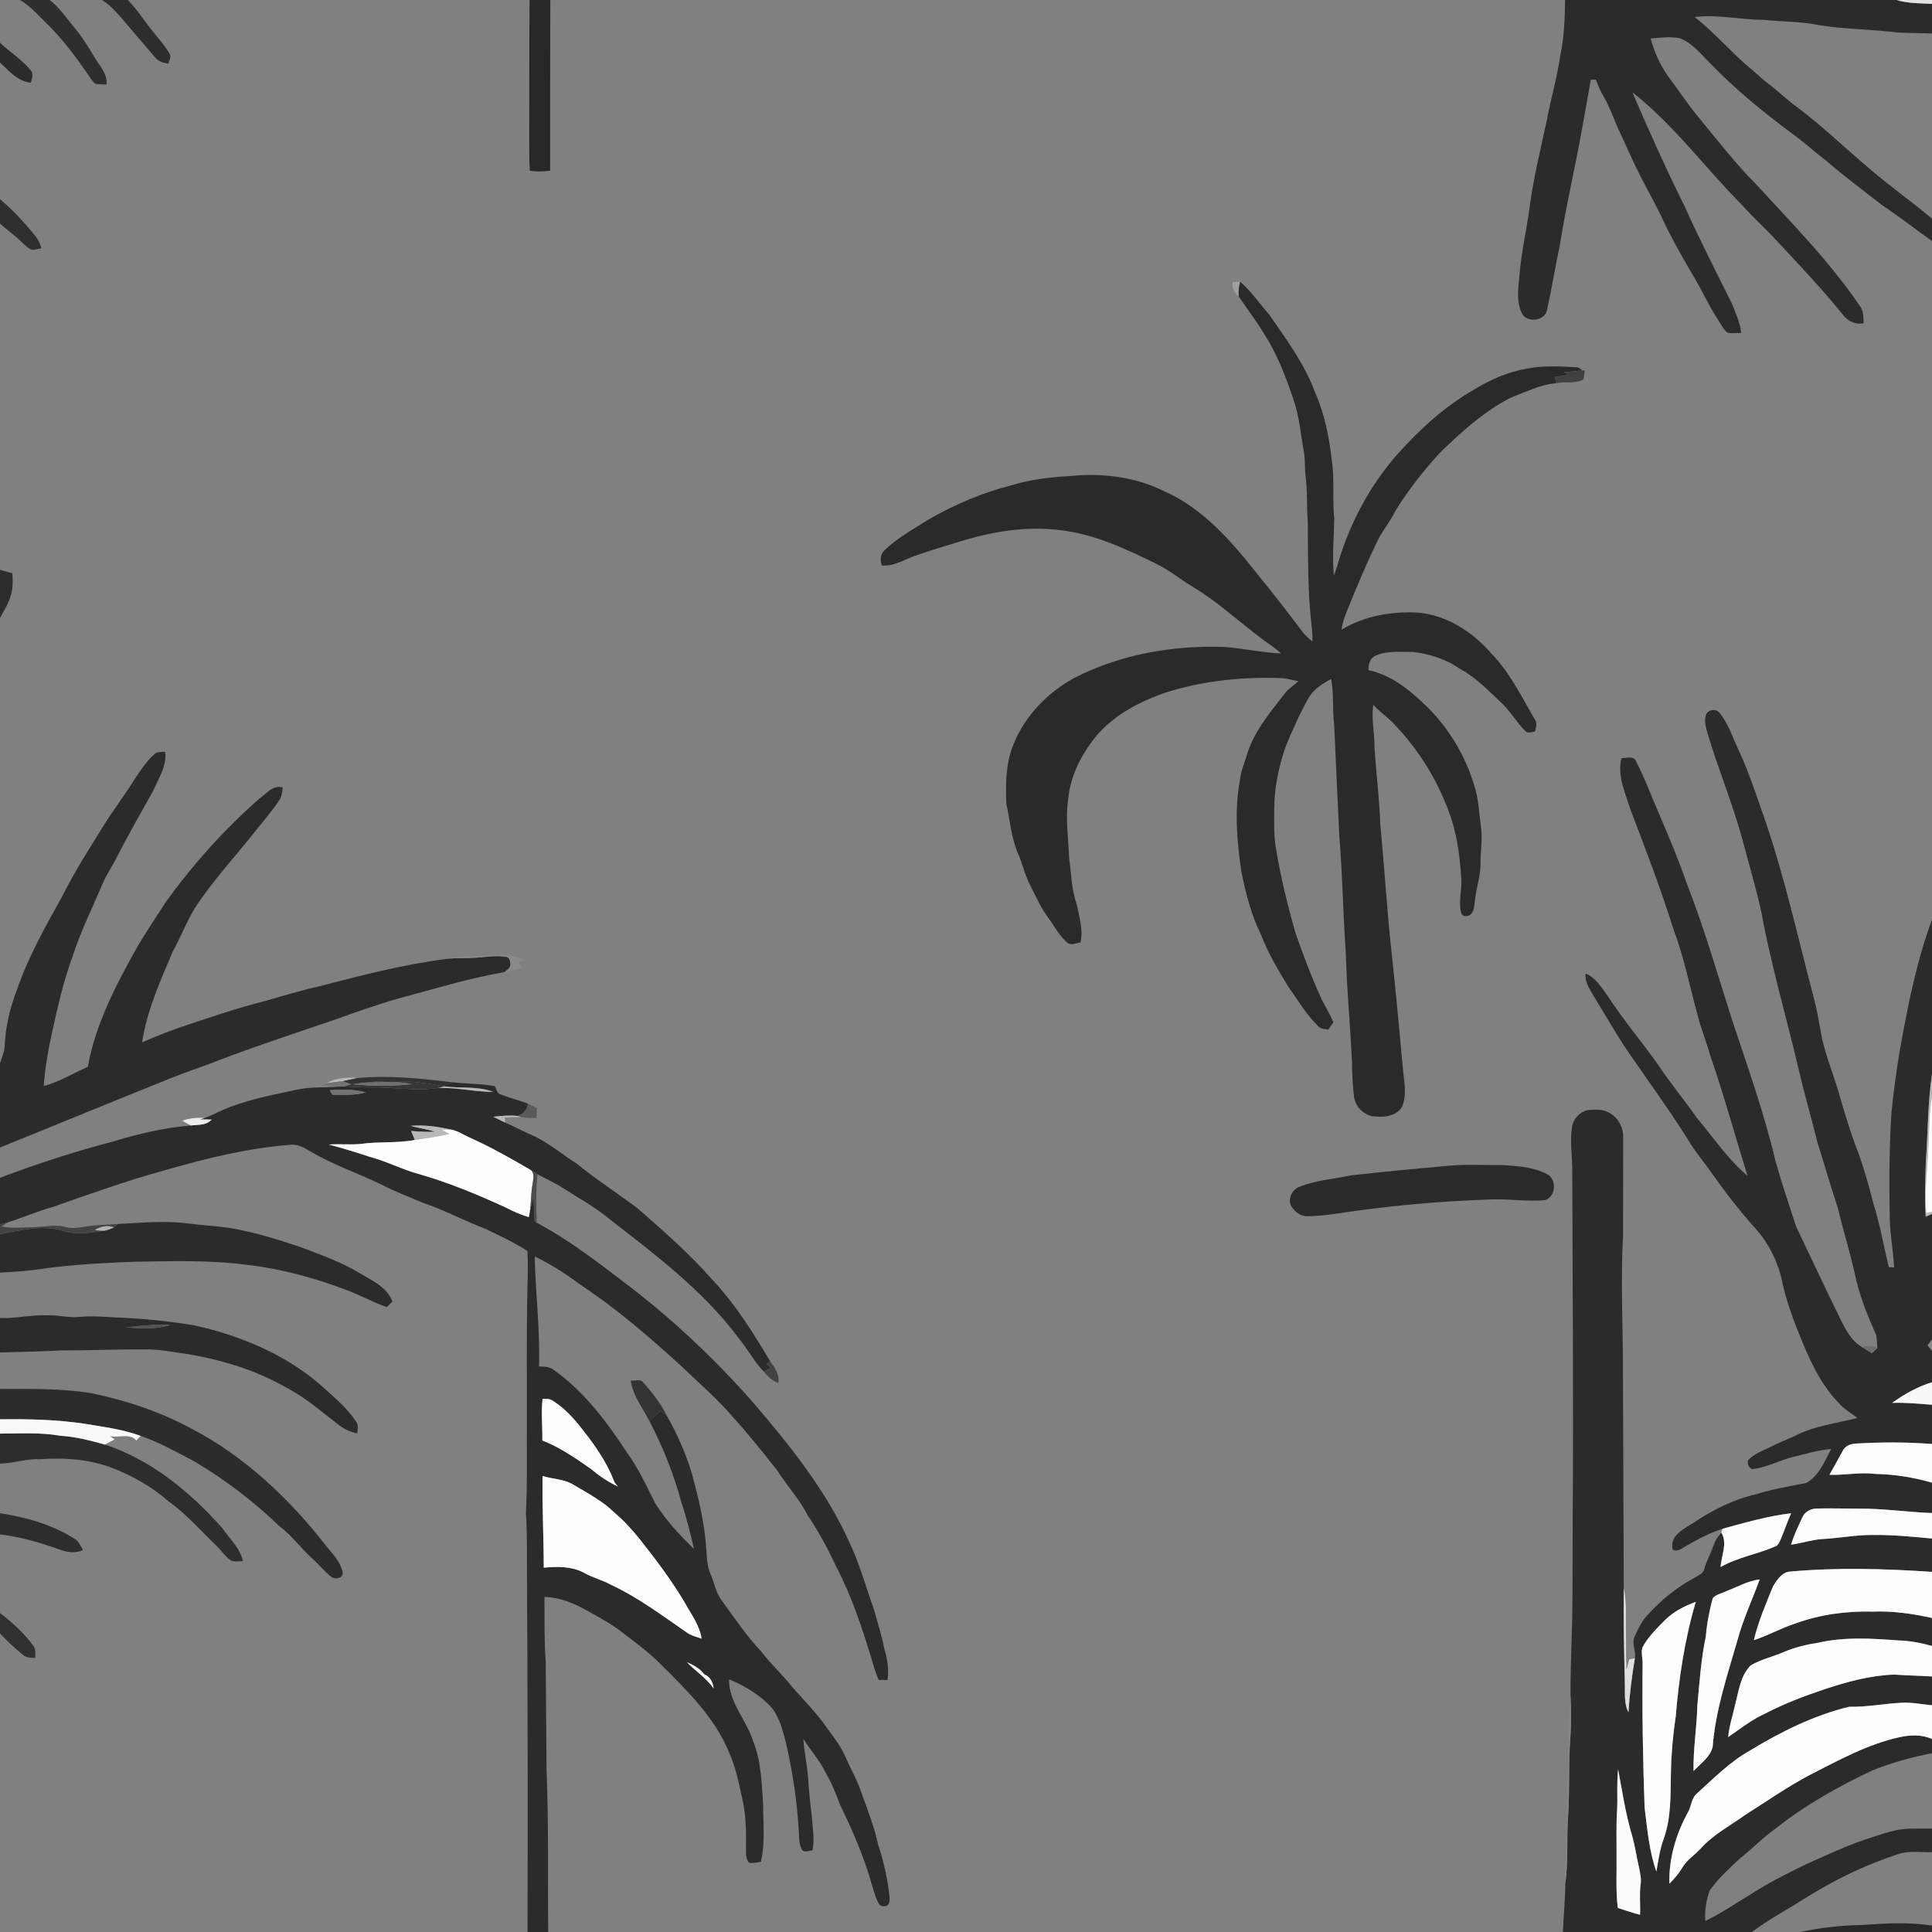<ns0:svg xmlns:ns0="http://www.w3.org/2000/svg" width="1024pt" height="1024pt" viewBox="0 0 1024 1024" version="1.1">
<ns0:rect x="0" y="0" width="1024" height="1024" fill="#808080" stroke="none"/>
<ns0:g id="#ffffffff">
<ns0:path fill="#ffffff" opacity="0" d=" M 0.00 0.00 L 10.62 0.00 C 16.62 3.60 21.17 9.01 26.14 13.83 C 33.48 21.29 39.82 29.64 45.77 38.23 C 47.23 40.37 48.51 42.71 50.54 44.39 C 52.49 44.81 54.51 44.69 56.49 44.78 C 57.03 39.01 52.64 34.76 49.95 30.15 C 47.00 25.15 43.99 20.17 40.26 15.70 C 35.79 10.32 31.90 4.35 26.34 0.00 L 54.02 0.00 C 58.12 2.42 61.25 6.08 64.42 9.57 C 70.39 16.58 76.31 23.65 82.37 30.58 C 84.02 32.75 86.74 33.29 89.26 33.78 C 89.61 32.01 91.11 30.07 89.80 28.35 C 87.32 23.94 83.74 20.29 80.71 16.27 C 76.32 10.89 72.63 4.95 67.74 0.00 L 280.70 0.00 C 280.47 23.33 280.58 46.67 280.51 70.00 C 280.54 76.85 280.40 83.71 280.82 90.55 C 284.40 90.99 288.02 90.98 291.59 90.45 C 291.60 60.30 291.55 30.15 291.67 0.00 L 829.53 0.00 C 829.45 9.78 829.02 19.62 827.02 29.22 C 825.42 40.63 822.13 51.71 819.98 63.02 C 816.74 78.47 812.83 93.80 810.78 109.48 C 809.08 122.28 806.05 134.90 805.18 147.80 C 804.49 154.17 803.82 161.13 807.08 166.95 C 810.52 171.31 819.30 169.80 820.04 163.86 C 822.52 152.71 824.28 141.40 826.70 130.23 C 830.03 109.02 835.06 88.14 838.74 67.00 C 840.17 58.76 841.78 50.55 843.13 42.29 C 843.80 42.27 845.15 42.22 845.82 42.20 C 846.99 45.25 848.25 48.28 849.95 51.09 C 853.39 57.01 855.44 63.58 858.38 69.74 C 861.81 76.91 864.82 84.28 868.46 91.35 C 872.95 100.52 878.24 109.29 882.36 118.64 C 887.09 128.30 892.41 137.67 897.91 146.93 C 902.16 154.11 905.60 161.74 910.13 168.77 C 911.87 171.33 913.17 174.33 915.61 176.35 C 917.98 176.85 920.43 176.51 922.85 176.42 C 922.30 170.97 919.92 165.96 917.95 160.93 C 909.48 143.92 900.84 126.99 893.03 109.67 C 883.12 89.73 874.00 69.41 865.21 48.96 C 887.07 65.99 903.40 88.64 922.84 108.14 C 928.45 114.53 934.82 120.19 940.59 126.43 C 953.04 139.68 965.53 152.93 977.00 167.07 C 979.53 170.35 983.59 172.19 987.74 171.34 C 987.64 168.43 987.76 165.32 986.15 162.75 C 970.25 139.17 950.24 118.83 931.04 97.98 C 919.36 86.22 909.29 73.02 898.72 60.29 C 893.70 53.95 889.25 47.18 884.34 40.75 C 879.96 34.62 876.79 27.67 874.89 20.39 C 880.11 20.08 885.49 19.12 890.65 20.37 C 897.15 23.03 901.58 28.75 906.43 33.57 C 919.75 47.37 934.65 59.50 950.02 70.93 C 956.25 75.30 961.75 80.59 967.86 85.12 C 977.33 93.37 987.47 100.80 997.32 108.59 C 1006.48 114.59 1015.01 121.47 1024.00 127.72 L 1024.00 487.46 C 1015.52 510.20 1011.02 534.15 1006.70 557.95 C 1005.03 568.62 1003.52 579.31 1002.49 590.06 C 1001.33 608.34 1001.26 626.68 1001.60 644.99 C 1001.67 653.97 1003.51 662.81 1003.91 671.77 C 1003.21 671.72 1001.80 671.63 1001.10 671.58 C 998.32 660.32 996.48 648.83 992.89 637.78 C 990.74 628.89 988.14 620.12 985.15 611.49 C 980.76 600.47 977.46 589.05 974.14 577.67 C 971.41 568.61 967.83 559.81 965.75 550.57 C 964.31 543.07 963.15 535.50 961.15 528.12 C 953.01 497.30 946.16 466.08 935.92 435.85 C 931.31 422.74 927.08 409.46 921.18 396.84 C 918.10 390.35 915.97 383.22 911.23 377.67 C 909.61 375.81 906.44 375.99 904.82 377.72 C 902.74 381.24 904.13 385.35 905.12 388.98 C 910.40 406.74 917.52 423.90 922.61 441.74 C 926.30 455.56 930.42 469.30 933.51 483.28 C 938.64 511.16 946.61 538.37 953.14 565.93 C 956.13 579.25 960.07 592.32 963.31 605.58 C 966.94 616.98 970.17 628.51 973.96 639.86 C 976.75 651.42 980.28 662.79 982.93 674.38 C 985.17 685.84 989.61 696.71 994.29 707.35 C 994.89 709.71 994.82 712.18 995.07 714.60 C 992.47 713.23 989.55 713.26 986.76 713.90 C 980.21 710.01 977.16 702.55 973.93 696.01 C 966.41 680.78 959.31 665.35 951.97 650.05 C 948.24 638.49 944.27 626.98 941.01 615.27 C 934.96 589.46 925.90 564.49 917.64 539.34 C 910.04 515.47 903.10 491.36 893.94 468.01 C 889.86 456.12 884.93 444.56 880.03 432.99 C 875.70 423.25 872.13 413.15 867.23 403.68 C 866.08 400.25 862.07 401.90 859.41 401.85 C 857.10 410.96 861.24 419.70 863.86 428.22 C 871.99 449.58 880.21 470.91 887.04 492.73 C 892.47 507.04 895.41 522.07 899.43 536.79 C 901.26 544.56 904.43 551.93 906.51 559.63 C 913.81 580.60 919.62 602.05 926.22 623.24 C 915.77 614.44 908.18 602.91 899.41 592.56 C 892.73 582.96 885.21 573.96 878.73 564.22 C 870.19 552.12 860.56 540.84 852.47 528.43 C 849.03 523.77 846.03 518.35 840.43 515.98 C 839.85 520.06 842.12 523.59 844.10 526.94 C 851.68 539.26 858.69 551.97 867.26 563.66 C 876.48 577.14 886.14 590.32 894.75 604.21 C 898.41 610.41 903.16 615.85 907.24 621.77 C 914.40 631.84 921.90 641.68 930.19 650.84 C 937.83 659.30 942.94 669.93 944.97 681.14 C 947.76 693.06 952.40 704.43 957.15 715.68 C 961.52 725.73 966.78 735.62 974.50 743.53 C 977.27 746.86 981.14 748.90 984.48 751.56 C 973.24 754.45 961.36 755.71 950.98 761.24 C 946.66 763.11 942.30 764.92 938.09 767.05 C 934.04 769.05 929.56 770.61 926.44 774.02 C 925.95 776.21 927.40 779.34 930.05 778.49 C 937.03 777.44 943.33 773.95 950.16 772.26 C 956.92 770.65 963.63 768.58 970.59 767.99 C 967.06 774.51 964.17 782.30 957.30 786.02 C 948.49 787.77 939.57 789.19 930.97 791.93 C 918.78 794.70 907.56 800.40 897.23 807.32 C 892.69 810.25 885.92 813.40 886.34 819.77 C 886.04 822.82 889.80 821.88 891.40 820.77 C 898.23 816.66 905.30 812.76 912.92 810.30 C 912.77 810.78 912.46 811.74 912.31 812.22 C 911.08 814.05 909.46 815.67 908.73 817.80 C 907.10 822.49 904.73 826.87 903.26 831.63 C 902.73 834.15 900.08 834.98 898.16 836.22 C 888.51 841.41 879.89 848.45 872.65 856.67 C 870.00 859.60 868.29 863.21 866.70 866.80 C 864.35 870.58 867.32 874.81 866.51 878.87 C 865.77 879.03 864.27 879.34 863.53 879.50 C 863.04 881.36 862.56 883.23 862.08 885.11 C 861.76 878.41 861.85 871.70 861.79 865.00 C 861.59 857.22 862.33 849.36 860.62 841.69 C 860.53 804.13 860.34 766.56 860.19 729.00 C 860.33 704.33 858.83 679.65 860.26 655.01 C 860.26 637.65 860.28 620.29 860.31 602.93 C 860.54 597.96 857.98 592.94 853.75 590.31 C 850.13 587.73 845.41 587.97 841.22 588.41 C 837.23 589.49 833.81 593.02 833.24 597.19 C 832.05 604.42 833.22 611.74 833.33 619.00 C 833.48 679.67 833.99 740.33 833.58 801.00 C 833.45 816.33 833.57 831.66 833.42 847.00 C 833.42 864.24 832.33 881.46 832.40 898.71 C 831.57 911.13 831.55 923.57 831.17 936.01 C 830.27 948.98 830.60 962.00 830.27 974.99 C 829.77 982.73 829.40 990.48 829.66 998.24 C 829.64 1006.85 828.66 1015.40 828.39 1024.00 L 290.55 1024.00 C 290.28 995.34 290.85 966.64 289.68 938.00 C 289.53 919.00 289.38 899.99 289.24 880.99 C 288.42 869.49 288.63 857.95 288.57 846.43 C 296.43 846.52 303.81 849.62 310.61 853.33 C 317.17 857.00 323.86 860.55 329.81 865.20 C 336.91 870.70 344.27 875.95 350.53 882.44 C 364.39 896.17 378.82 910.35 386.38 928.71 C 390.19 937.18 391.87 946.37 393.84 955.39 C 395.42 963.16 395.47 971.15 395.38 979.06 C 395.46 981.80 394.99 984.92 396.91 987.21 C 399.04 987.72 401.20 987.16 403.30 986.77 C 405.64 976.68 404.46 966.26 404.46 956.01 C 403.68 944.80 403.44 933.20 399.09 922.66 C 395.61 911.48 386.19 902.33 386.41 890.04 C 394.35 893.36 401.92 897.86 408.03 903.99 C 412.89 909.30 414.68 916.45 416.46 923.23 C 420.07 938.95 422.57 954.96 423.40 971.08 C 423.59 974.07 423.49 977.25 424.88 980.00 C 425.94 982.38 428.68 980.78 430.60 980.76 C 431.84 975.21 430.76 969.58 430.41 964.00 C 429.69 956.98 428.67 949.98 428.40 942.92 C 427.87 935.79 426.28 928.77 425.77 921.64 C 429.56 927.66 434.39 933.01 437.56 939.44 C 440.72 944.86 443.07 950.68 445.25 956.56 C 451.95 970.41 458.19 984.61 462.25 999.49 C 463.35 1002.74 464.10 1006.18 465.90 1009.14 C 466.76 1010.49 468.44 1010.52 469.85 1010.18 C 472.15 1008.97 471.38 1006.11 471.34 1004.02 C 470.24 995.13 468.32 986.33 465.47 977.85 C 463.42 968.35 459.87 959.30 456.56 950.20 C 454.50 943.66 450.94 937.77 448.25 931.50 C 445.90 925.93 442.21 921.11 438.62 916.31 C 433.35 908.42 426.60 901.71 420.31 894.66 C 415.06 887.93 408.72 882.15 403.52 875.38 C 395.60 867.13 389.36 857.50 382.56 848.35 C 379.45 844.24 378.63 839.05 376.63 834.41 C 374.92 830.50 374.60 826.18 374.41 821.97 C 373.62 808.01 370.33 794.36 366.69 780.91 C 363.46 770.38 359.06 760.24 353.58 750.67 C 350.37 744.11 345.87 738.27 341.02 732.84 C 339.51 730.64 336.52 731.99 334.32 731.73 C 335.35 739.76 340.63 746.10 344.14 753.12 C 351.42 766.94 357.19 781.55 361.26 796.63 C 363.99 804.59 365.89 812.79 367.82 820.97 C 360.15 813.58 352.90 805.69 347.20 796.66 C 342.55 787.28 338.07 777.72 331.86 769.24 C 321.35 753.17 309.48 737.48 293.70 726.23 C 291.44 724.34 288.47 724.30 285.68 724.27 C 286.32 704.81 283.78 685.43 283.41 666.00 C 292.58 670.23 300.94 676.00 309.08 681.94 C 327.49 694.15 344.17 708.70 360.50 723.50 C 370.16 732.83 380.48 741.54 389.15 751.85 C 397.14 760.60 404.43 769.95 411.83 779.19 C 416.96 787.33 423.64 794.41 428.01 803.05 C 433.77 811.52 438.63 820.55 442.96 829.83 C 451.55 846.22 457.34 863.89 462.63 881.57 C 463.45 884.56 464.46 887.51 465.70 890.37 C 467.26 890.37 468.83 890.40 470.40 890.45 C 471.23 884.74 470.32 879.02 468.61 873.56 C 467.26 866.53 465.08 859.71 463.15 852.82 C 458.94 841.30 455.81 829.38 450.54 818.26 C 438.14 790.24 418.71 766.18 398.93 743.08 C 378.44 719.88 355.81 698.53 331.10 679.88 C 316.15 668.51 301.18 656.92 284.52 648.13 C 284.14 639.56 283.97 630.93 284.89 622.39 C 289.55 625.00 294.54 627.03 298.97 630.05 C 306.45 634.92 314.38 639.14 321.32 644.78 C 346.38 664.36 372.49 683.57 391.59 709.39 C 396.35 715.07 399.73 721.78 404.94 727.09 C 407.00 729.59 409.34 732.00 412.54 732.96 C 413.30 728.57 410.66 724.95 408.28 721.58 C 399.09 706.22 389.54 690.88 377.15 677.84 C 365.12 664.18 351.38 652.21 337.72 640.25 C 327.04 632.31 315.86 625.03 305.52 616.64 C 298.21 612.00 291.51 606.36 283.75 602.46 C 278.32 600.14 273.10 597.38 267.72 594.96 C 267.66 594.07 267.60 593.18 267.55 592.30 C 270.38 592.17 273.22 592.05 276.06 592.06 C 278.80 592.54 281.60 592.64 284.38 592.60 C 284.45 590.82 284.52 589.05 284.59 587.29 C 283.00 586.48 281.41 585.67 279.78 584.96 C 274.97 583.13 269.98 581.85 265.18 580.03 C 263.28 579.46 263.18 577.17 262.28 575.71 C 255.01 574.31 247.60 574.54 240.28 573.66 C 223.37 571.70 206.28 569.74 189.25 571.41 C 183.63 570.73 177.91 571.42 172.89 574.18 C 172.38 574.41 171.36 574.87 170.85 575.10 C 173.64 575.46 176.45 575.73 179.27 575.95 C 172.20 576.53 165.05 575.98 158.06 577.41 C 143.84 580.46 129.34 583.07 116.05 589.22 C 113.53 590.37 111.08 591.72 108.42 592.55 C 104.44 592.29 100.42 592.62 96.65 594.02 C 98.14 594.88 99.63 595.75 101.16 596.54 C 87.41 597.70 73.92 600.77 60.74 604.79 C 40.16 610.20 19.88 616.71 0.00 624.26 L 0.00 608.20 C 30.23 596.00 60.35 583.54 90.61 571.42 C 97.26 568.69 104.08 566.47 110.81 563.95 C 132.75 555.41 155.13 548.05 177.42 540.47 C 188.41 536.57 199.39 532.61 210.60 529.38 C 229.44 524.38 248.13 518.55 267.37 515.22 C 270.45 514.66 273.48 513.81 276.49 512.94 C 275.97 512.09 275.45 511.25 274.93 510.41 C 275.87 509.85 276.81 509.30 277.75 508.74 C 271.67 505.47 264.60 506.34 257.98 506.43 C 251.01 506.93 243.98 506.87 237.10 508.20 C 214.19 511.09 191.78 516.89 169.47 522.71 C 159.61 524.85 149.98 527.89 140.28 530.60 C 126.33 534.13 112.69 538.75 99.05 543.31 C 90.97 545.95 83.09 549.09 75.30 552.48 C 77.87 535.63 84.97 519.90 91.58 504.32 C 95.74 496.79 98.82 488.70 103.27 481.33 C 112.18 467.54 123.42 455.48 133.63 442.66 C 138.32 436.65 143.44 430.95 147.69 424.61 C 149.26 422.51 149.59 419.90 149.86 417.38 C 144.62 415.85 141.19 420.70 137.39 423.33 C 118.79 439.76 102.05 458.31 87.61 478.49 C 82.76 486.02 77.79 493.47 73.17 501.14 C 61.81 521.40 50.65 542.41 46.53 565.51 C 38.66 568.74 31.48 573.52 23.16 575.60 C 23.90 566.10 25.48 556.67 27.55 547.37 C 30.59 533.70 33.62 519.96 38.53 506.81 C 42.71 493.60 49.01 481.22 54.34 468.46 C 56.25 463.92 59.05 459.84 61.33 455.50 C 67.54 443.17 74.48 431.23 81.17 419.16 C 84.01 412.54 88.60 405.95 87.50 398.40 C 85.57 398.64 83.30 398.27 81.78 399.75 C 77.67 403.42 74.66 408.11 71.58 412.63 C 66.57 420.82 60.68 428.42 55.57 436.54 C 47.73 449.18 39.63 461.71 32.99 475.05 C 24.14 490.94 15.12 506.88 9.16 524.14 C 5.44 533.67 2.94 543.75 2.51 554.01 C 2.38 557.34 1.03 560.42 0.00 563.55 L 0.00 327.53 C 1.99 323.71 4.51 320.09 5.65 315.88 C 6.93 312.00 6.81 307.86 6.58 303.83 C 4.38 303.26 2.18 302.66 0.00 302.00 L 0.00 118.46 C 3.74 121.92 7.99 124.79 11.58 128.42 C 13.24 129.94 14.87 131.68 17.06 132.42 C 18.73 132.36 20.35 131.91 21.98 131.58 C 21.23 129.33 20.38 127.07 18.83 125.24 C 13.17 118.13 6.95 111.45 0.00 105.57 L 0.00 33.12 C 4.74 37.55 9.40 43.16 16.31 43.83 C 16.95 41.59 18.00 38.89 16.04 36.97 C 11.42 31.43 5.17 27.59 0.00 22.62 L 0.00 0.00 M 653.34 149.59 C 652.88 152.64 654.37 155.20 656.60 157.15 C 661.00 163.86 666.01 170.16 670.08 177.10 C 676.84 187.52 681.31 199.19 685.28 210.90 C 688.66 220.29 689.40 230.32 691.19 240.07 C 691.82 243.90 691.49 247.81 691.89 251.66 C 693.11 260.06 692.44 268.57 693.18 277.00 C 693.30 295.06 693.06 313.18 695.11 331.15 C 695.52 334.09 695.71 337.07 695.59 340.05 C 694.04 338.72 692.52 337.39 691.13 335.90 C 683.23 325.49 675.31 315.06 666.98 304.96 C 653.10 287.30 637.70 269.39 616.69 260.17 C 601.38 252.68 583.80 250.55 566.96 252.34 C 556.36 252.89 545.74 254.20 535.56 257.37 C 520.34 261.26 505.82 267.51 492.21 275.31 C 484.16 280.42 475.66 285.04 468.76 291.72 C 466.55 293.82 466.48 296.99 467.35 299.73 C 472.51 300.19 477.20 297.85 481.78 295.83 C 490.46 292.39 499.48 289.96 508.37 287.14 C 525.35 281.82 543.40 278.81 561.19 280.89 C 579.58 282.86 596.59 290.81 612.99 298.90 C 620.26 302.37 626.36 307.76 633.34 311.71 C 646.13 319.60 657.15 329.90 669.18 338.82 C 672.37 341.37 676.00 343.37 678.84 346.35 C 668.83 345.88 659.02 343.66 649.04 342.90 C 621.68 341.93 593.78 346.78 569.30 359.38 C 555.04 367.23 543.03 379.61 537.04 394.86 C 533.03 404.72 532.96 415.59 533.39 426.05 C 535.26 434.71 535.95 443.69 539.40 451.96 C 541.95 457.57 543.11 463.70 546.00 469.16 C 549.09 475.23 551.83 481.56 556.00 486.99 C 559.25 491.47 561.79 496.60 566.23 500.08 C 568.27 500.97 570.57 499.76 572.68 499.53 C 574.22 492.72 572.02 485.82 570.62 479.17 C 567.88 471.30 567.77 462.89 566.67 454.70 C 566.30 444.31 564.57 433.88 566.19 423.50 C 567.16 412.30 572.21 401.82 578.85 392.88 C 588.39 379.95 603.10 372.15 618.00 367.01 C 637.94 360.69 659.06 358.62 679.93 359.44 C 682.71 359.71 685.40 360.55 688.14 361.09 C 686.01 362.98 683.65 364.60 681.68 366.65 C 673.89 376.81 665.19 386.75 661.15 399.14 C 659.79 404.08 657.54 408.79 657.12 413.97 C 654.23 429.67 655.62 445.72 657.85 461.40 C 660.18 473.11 663.10 484.83 668.44 495.57 C 672.16 505.30 677.50 514.29 682.95 523.14 C 688.08 530.25 692.45 538.02 698.88 544.10 C 700.23 545.50 702.29 545.36 704.06 545.73 C 704.92 544.41 705.83 543.13 706.74 541.85 C 704.95 537.84 702.87 533.98 700.73 530.16 C 695.35 518.46 690.78 506.40 686.55 494.25 C 682.43 479.64 678.74 464.90 676.33 449.91 C 675.03 443.02 675.36 435.97 675.37 429.00 C 675.37 417.61 677.77 406.34 681.44 395.60 C 685.16 386.79 688.98 377.98 693.72 369.67 C 696.44 365.15 701.01 362.34 705.51 359.86 C 707.10 367.82 706.07 375.99 707.14 384.01 C 707.97 403.58 708.95 423.12 709.84 442.68 C 711.59 463.73 711.86 484.89 713.35 505.97 C 713.85 525.02 715.74 543.99 716.57 563.02 C 716.67 569.21 716.93 575.41 717.69 581.55 C 718.44 586.43 722.43 590.50 727.18 591.62 C 732.68 592.20 739.46 592.13 742.91 587.01 C 745.65 581.22 744.48 574.50 743.75 568.38 C 741.84 547.91 740.03 527.44 737.79 507.01 C 735.19 483.71 733.85 460.30 731.58 436.98 C 731.15 423.30 729.34 409.71 728.52 396.05 C 728.55 388.53 726.80 381.04 727.85 373.53 C 731.07 377.20 735.22 379.85 738.55 383.42 C 752.60 397.88 763.26 415.62 769.50 434.78 C 772.64 444.90 773.90 455.48 774.52 466.01 C 774.92 472.17 772.74 478.45 774.66 484.48 C 775.99 486.22 778.80 485.65 780.02 484.05 C 781.27 482.28 781.47 480.07 781.66 477.99 C 782.22 471.27 784.67 464.84 784.70 458.06 C 784.62 451.35 785.91 444.64 784.90 437.95 C 783.86 430.52 783.72 422.90 781.20 415.75 C 776.65 400.72 768.37 386.88 757.42 375.64 C 748.35 366.73 738.11 357.85 725.31 355.21 C 725.30 352.34 725.92 349.21 728.66 347.70 C 734.99 344.71 742.24 345.59 749.03 345.55 C 757.89 346.60 766.74 349.48 774.05 354.66 C 782.35 359.06 788.82 366.03 795.62 372.36 C 800.57 376.88 803.77 382.92 808.58 387.55 C 809.89 389.00 811.94 387.86 813.56 387.76 C 814.01 385.70 814.95 383.40 813.56 381.47 C 806.54 369.40 800.34 356.60 790.53 346.46 C 780.53 334.84 766.62 325.85 751.04 324.65 C 737.26 324.06 722.96 326.49 711.06 333.75 C 711.56 329.53 713.16 325.58 714.79 321.71 C 719.52 310.05 724.35 298.43 729.89 287.14 C 732.48 281.48 736.71 276.78 739.35 271.15 C 746.17 260.01 754.30 249.73 763.08 240.07 C 773.68 229.85 784.62 219.70 797.56 212.47 C 801.94 209.91 806.82 208.41 811.51 206.49 C 815.76 204.86 820.16 203.45 824.74 203.16 C 829.47 202.02 834.78 203.61 839.15 201.15 C 839.70 199.58 839.69 197.89 839.90 196.26 C 839.60 196.29 839.01 196.34 838.72 196.37 C 837.57 195.48 836.43 194.41 834.89 194.60 C 826.31 194.22 817.60 193.65 809.13 195.42 C 799.21 197.09 789.87 201.20 781.36 206.47 C 765.64 215.39 752.18 227.80 740.23 241.24 C 726.95 256.45 717.06 274.46 710.70 293.59 C 709.44 297.37 708.55 301.27 706.95 304.93 C 706.10 294.98 706.94 284.95 707.20 275.00 C 706.05 264.82 707.46 254.51 705.92 244.37 C 704.55 231.92 702.12 219.42 696.98 207.92 C 691.51 192.95 681.90 180.08 672.94 167.08 C 667.86 161.07 663.23 154.61 657.39 149.30 C 656.04 149.40 654.68 149.49 653.34 149.59 M 764.34 618.21 C 748.19 619.61 732.07 621.19 715.96 622.99 C 706.91 624.91 697.50 625.56 688.83 628.97 C 684.78 630.45 682.19 635.61 684.53 639.53 C 686.39 642.30 689.45 644.79 692.98 644.63 C 697.87 644.59 702.75 644.05 707.60 643.36 C 735.22 639.12 763.08 636.59 791.00 635.71 C 800.28 635.40 809.57 636.97 818.83 636.09 C 824.72 634.45 825.26 624.89 819.88 622.28 C 812.85 618.63 804.77 618.04 797.01 617.53 C 786.13 617.62 775.17 616.84 764.34 618.21 Z" />
<ns0:path fill="#ffffff" opacity="0" d=" M 898.17 8.99 C 910.51 7.58 922.74 10.51 935.07 10.53 C 944.52 11.59 954.12 11.28 963.46 13.23 C 977.54 15.55 991.87 15.49 1006.02 17.25 C 1012.00 17.54 1018.00 17.52 1024.00 17.75 L 1024.00 115.87 C 1013.32 106.86 1001.82 98.87 991.26 89.72 C 978.20 78.80 965.99 66.89 952.36 56.65 C 946.90 52.83 942.26 48.02 936.90 44.09 C 933.23 41.44 930.20 38.04 926.61 35.31 C 916.77 26.91 908.40 16.95 898.17 8.99 Z" />
<ns0:path fill="#ffffff" opacity="0" d=" M 86.65 620.46 C 108.71 614.13 131.13 608.45 154.09 606.76 C 157.18 606.52 160.15 607.66 162.75 609.24 C 175.16 616.82 188.99 621.54 202.06 627.78 C 209.00 631.47 216.39 634.17 223.59 637.29 C 235.26 641.19 246.12 647.06 257.59 651.45 C 265.00 655.11 272.59 658.49 279.52 663.02 C 280.10 671.67 279.50 680.34 279.42 689.00 C 279.04 710.66 279.33 732.33 279.24 753.99 C 279.12 770.00 279.57 786.01 278.75 802.00 C 279.57 814.31 279.19 826.66 279.32 839.00 C 279.74 900.66 279.71 962.33 279.61 1024.00 L 0.00 1024.00 L 0.00 865.77 C 3.70 869.80 7.77 873.50 11.99 876.98 C 13.81 878.71 16.39 878.65 18.72 878.77 C 18.62 876.60 19.10 874.16 17.65 872.33 C 12.82 865.57 6.57 859.99 0.00 854.97 L 0.00 813.25 C 10.81 814.58 21.36 817.58 31.57 821.30 C 35.53 822.73 40.03 823.53 43.95 821.52 C 42.94 819.76 42.09 817.89 40.70 816.40 C 28.60 808.25 14.29 804.26 0.00 802.05 L 0.00 775.72 C 7.11 775.68 13.91 773.07 21.04 773.41 C 34.35 772.47 48.10 773.43 60.58 778.47 C 70.97 782.66 80.84 788.27 89.27 795.71 C 98.77 802.41 106.35 811.30 114.71 819.29 C 117.42 821.89 119.45 825.26 122.70 827.26 C 124.67 827.84 126.76 827.46 128.78 827.43 C 127.25 820.50 121.74 815.70 117.92 810.04 C 100.88 790.84 80.24 773.75 55.54 765.65 C 57.27 764.75 59.00 763.85 60.73 762.97 C 59.95 762.36 59.16 761.76 58.37 761.17 C 63.02 762.21 68.56 759.43 72.26 763.46 C 73.03 762.67 73.81 761.86 74.58 761.09 C 84.63 764.51 93.88 769.79 103.24 774.71 C 119.41 784.36 134.52 795.81 148.07 808.90 C 154.96 813.99 159.82 821.15 166.24 826.73 C 169.40 829.61 172.04 833.04 175.46 835.63 C 177.59 837.49 182.55 836.49 181.52 832.98 C 180.19 827.07 175.44 822.77 171.88 818.11 C 152.53 793.50 129.11 771.54 101.17 757.04 C 84.63 748.12 66.58 742.18 48.20 738.38 C 32.26 735.81 16.08 736.14 0.00 736.18 L 0.00 716.82 C 11.00 716.58 22.00 716.28 32.99 715.74 C 47.33 715.81 61.66 715.11 76.00 715.21 C 84.07 714.97 91.99 716.72 99.96 717.76 C 117.95 720.86 135.73 726.28 151.64 735.38 C 161.91 740.68 170.57 748.40 179.69 755.36 C 182.54 757.54 185.87 759.03 189.38 759.75 C 189.45 757.61 190.20 755.19 188.68 753.38 C 183.94 746.23 177.24 740.75 170.99 735.00 C 151.90 718.04 127.65 707.94 102.94 702.45 C 89.06 700.17 75.06 698.77 61.00 698.27 C 54.68 697.84 48.32 697.40 42.00 698.00 C 36.31 698.63 30.70 696.82 25.00 697.17 C 16.61 696.77 8.38 698.88 0.00 698.59 L 0.00 674.49 C 8.85 674.14 17.69 673.32 26.45 671.92 C 41.57 670.11 56.79 669.25 72.01 668.73 C 92.01 668.41 112.12 667.79 131.99 670.53 C 149.57 672.61 166.74 677.38 183.28 683.61 C 190.70 686.26 197.53 690.28 205.03 692.76 C 206.03 691.81 207.01 690.84 207.97 689.85 C 205.24 682.29 197.40 678.85 191.00 675.00 C 181.28 669.06 170.51 665.29 159.94 661.20 C 147.39 656.93 134.66 653.03 121.57 650.80 C 114.05 649.72 106.46 649.42 98.95 648.37 C 86.83 646.86 74.65 648.19 62.51 648.72 C 58.60 648.88 54.70 649.25 50.78 649.47 C 45.38 649.74 39.99 651.81 34.59 650.32 C 29.12 648.82 23.52 650.33 17.99 650.43 C 12.23 650.62 6.39 651.07 0.67 650.12 C 1.80 649.33 2.95 648.59 4.13 647.88 C 12.15 645.34 19.89 641.95 28.02 639.70 C 47.44 632.91 66.81 625.92 86.65 620.46 Z" />
<ns0:path fill="#ffffff" opacity="0" d=" M 992.49 938.33 C 1002.66 934.26 1013.25 931.31 1024.00 929.24 L 1024.00 969.18 C 1020.31 969.18 1016.63 969.17 1012.95 969.25 C 1005.09 969.12 997.67 972.09 990.30 974.43 C 978.38 978.30 967.07 983.69 955.68 988.85 C 946.66 993.26 937.67 997.79 929.21 1003.22 C 920.80 1008.29 912.67 1013.86 903.83 1018.17 C 903.43 1012.71 904.32 1007.14 906.15 1002.01 C 910.67 995.68 916.43 990.37 922.11 985.10 C 928.61 979.97 934.37 973.94 941.14 969.14 C 956.84 956.73 974.39 946.80 992.49 938.33 Z" />
<ns0:path fill="#ffffff" opacity="0" d=" M 1005.98 982.77 C 1011.78 980.69 1017.99 981.88 1024.00 981.69 L 1024.00 1020.62 C 1012.09 1018.74 999.97 1019.31 988.00 1020.24 C 976.66 1020.40 965.32 1021.60 954.24 1024.00 L 928.56 1024.00 C 937.12 1017.48 946.70 1012.51 955.74 1006.72 C 971.47 996.78 988.28 988.52 1005.98 982.77 Z" />
</ns0:g>
<ns0:g id="#2e2e2eff">
<ns0:path fill="#2e2e2e" opacity="1.00" d=" M 10.62 0.00 L 26.34 0.00 C 31.90 4.35 35.79 10.32 40.26 15.70 C 43.99 20.17 47.00 25.15 49.95 30.15 C 52.64 34.76 57.03 39.01 56.49 44.78 C 54.51 44.69 52.49 44.81 50.54 44.39 C 48.51 42.71 47.23 40.37 45.77 38.23 C 39.82 29.64 33.48 21.29 26.14 13.83 C 21.17 9.01 16.62 3.60 10.62 0.00 Z" />
<ns0:path fill="#2e2e2e" opacity="1.00" d=" M 54.02 0.00 L 67.74 0.00 C 72.63 4.95 76.32 10.89 80.71 16.27 C 83.74 20.29 87.32 23.94 89.80 28.35 C 91.11 30.07 89.61 32.01 89.26 33.78 C 86.74 33.29 84.02 32.75 82.37 30.58 C 76.31 23.65 70.39 16.58 64.42 9.57 C 61.25 6.08 58.12 2.42 54.02 0.00 Z" />
</ns0:g>
<ns0:g id="#272727ff">
<ns0:path fill="#272727" opacity="1.00" d=" M 280.70 0.00 L 291.67 0.00 C 291.55 30.15 291.60 60.30 291.59 90.45 C 288.02 90.98 284.40 90.99 280.82 90.55 C 280.40 83.71 280.54 76.85 280.51 70.00 C 280.58 46.67 280.47 23.33 280.70 0.00 Z" />
</ns0:g>
<ns0:g id="#2b2b2bff">
<ns0:path fill="#2b2b2b" opacity="1.00" d=" M 829.53 0.00 L 1005.26 0.00 C 1011.32 1.90 1017.72 1.69 1024.00 2.05 L 1024.00 17.75 C 1018.00 17.52 1012.00 17.54 1006.02 17.25 C 991.87 15.49 977.54 15.55 963.46 13.23 C 954.12 11.28 944.52 11.59 935.07 10.53 C 922.74 10.51 910.51 7.58 898.17 8.99 C 908.40 16.95 916.77 26.91 926.61 35.31 C 930.20 38.04 933.23 41.44 936.90 44.09 C 942.26 48.02 946.90 52.83 952.36 56.65 C 965.99 66.89 978.20 78.80 991.26 89.72 C 1001.82 98.87 1013.32 106.86 1024.00 115.87 L 1024.00 127.72 C 1015.01 121.47 1006.48 114.59 997.32 108.59 C 987.47 100.80 977.33 93.37 967.86 85.12 C 961.75 80.59 956.25 75.30 950.02 70.93 C 934.65 59.50 919.75 47.37 906.43 33.57 C 901.58 28.75 897.15 23.03 890.65 20.37 C 885.49 19.12 880.11 20.08 874.89 20.39 C 876.79 27.67 879.96 34.62 884.34 40.75 C 889.25 47.18 893.70 53.95 898.72 60.29 C 909.29 73.02 919.36 86.22 931.04 97.98 C 950.24 118.83 970.25 139.17 986.15 162.75 C 987.76 165.32 987.64 168.43 987.74 171.34 C 983.59 172.19 979.53 170.35 977.00 167.07 C 965.53 152.93 953.04 139.68 940.59 126.43 C 934.82 120.19 928.45 114.53 922.84 108.14 C 903.40 88.64 887.07 65.99 865.21 48.96 C 874.00 69.41 883.12 89.73 893.03 109.67 C 900.84 126.99 909.48 143.92 917.95 160.93 C 919.92 165.96 922.30 170.97 922.85 176.42 C 920.43 176.51 917.98 176.85 915.61 176.35 C 913.17 174.33 911.87 171.33 910.13 168.77 C 905.60 161.74 902.16 154.11 897.91 146.93 C 892.41 137.67 887.09 128.30 882.36 118.64 C 878.24 109.29 872.95 100.52 868.46 91.35 C 864.82 84.28 861.81 76.91 858.38 69.74 C 855.44 63.58 853.39 57.01 849.95 51.09 C 848.25 48.28 846.99 45.25 845.82 42.20 C 845.15 42.22 843.80 42.27 843.13 42.29 C 841.78 50.55 840.17 58.76 838.74 67.00 C 835.06 88.14 830.03 109.02 826.70 130.23 C 824.28 141.40 822.52 152.71 820.04 163.86 C 819.30 169.80 810.52 171.31 807.08 166.95 C 803.82 161.13 804.49 154.17 805.18 147.80 C 806.05 134.90 809.08 122.28 810.78 109.48 C 812.83 93.80 816.74 78.47 819.98 63.02 C 822.13 51.71 825.42 40.63 827.02 29.22 C 829.02 19.62 829.45 9.78 829.53 0.00 Z" />
<ns0:path fill="#2b2b2b" opacity="1.00" d=" M 0.00 22.62 C 5.17 27.59 11.42 31.43 16.04 36.97 C 18.00 38.89 16.95 41.59 16.31 43.83 C 9.40 43.16 4.74 37.55 0.00 33.12 L 0.00 22.62 Z" />
<ns0:path fill="#2b2b2b" opacity="1.00" d=" M 904.82 377.72 C 906.44 375.99 909.61 375.81 911.23 377.67 C 915.97 383.22 918.10 390.35 921.18 396.84 C 927.08 409.46 931.31 422.74 935.92 435.85 C 946.16 466.08 953.01 497.30 961.15 528.12 C 963.15 535.50 964.31 543.07 965.75 550.57 C 967.83 559.81 971.41 568.61 974.14 577.67 C 977.46 589.05 980.76 600.47 985.15 611.49 C 988.14 620.12 990.74 628.89 992.89 637.78 C 996.48 648.83 998.32 660.32 1001.10 671.58 C 1001.80 671.63 1003.21 671.72 1003.91 671.77 C 1003.51 662.81 1001.67 653.97 1001.60 644.99 C 1001.26 626.68 1001.33 608.34 1002.49 590.06 C 1003.52 579.31 1005.03 568.62 1006.70 557.95 C 1011.02 534.15 1015.52 510.20 1024.00 487.46 L 1024.00 569.36 C 1021.77 584.54 1021.86 599.92 1020.78 615.21 C 1020.44 625.08 1020.00 634.99 1020.68 644.86 C 1021.78 644.38 1022.88 643.90 1024.00 643.41 L 1024.00 709.97 C 1023.24 711.00 1022.48 712.03 1021.72 713.05 C 1022.48 713.99 1023.24 714.94 1024.00 715.91 L 1024.00 732.62 C 1016.34 734.93 1009.33 738.93 1002.86 743.55 C 1009.92 743.32 1016.96 743.99 1024.00 744.55 L 1024.00 765.36 C 1010.77 764.29 997.42 764.33 984.18 765.09 C 980.98 765.15 977.70 766.28 976.43 769.47 C 974.17 773.55 971.96 777.66 969.62 781.69 C 977.77 781.96 985.88 780.16 994.01 781.21 C 1004.15 781.40 1014.25 783.04 1024.00 785.85 L 1024.00 801.94 C 1010.98 801.47 998.04 799.48 985.00 799.61 C 977.65 799.62 970.30 799.36 962.95 799.55 C 959.88 799.58 956.53 801.21 955.33 804.17 C 953.10 808.92 950.80 813.66 949.29 818.71 C 954.89 817.94 960.30 816.08 965.97 815.71 C 975.01 815.28 983.93 813.42 993.01 813.57 C 1003.36 813.45 1013.70 814.49 1024.00 815.45 L 1024.00 833.12 C 999.03 831.44 973.90 830.73 948.94 832.95 C 944.54 833.10 941.89 837.37 939.76 840.71 C 935.99 850.09 931.89 859.43 929.60 869.32 C 937.15 866.88 944.07 862.87 951.63 860.46 C 964.86 855.64 978.97 853.80 993.00 854.18 C 1003.44 853.78 1013.83 855.32 1024.00 857.56 L 1024.00 872.38 C 1018.07 870.75 1011.99 869.59 1005.83 869.45 C 991.87 868.37 977.60 867.53 963.84 870.65 C 957.54 871.61 951.31 873.11 945.44 875.61 C 939.63 878.17 933.27 879.46 927.79 882.78 C 922.57 888.12 921.65 895.83 919.85 902.75 C 918.55 908.73 916.52 914.57 915.96 920.70 C 922.42 916.24 928.63 911.30 935.85 908.09 C 945.85 902.86 956.44 898.89 967.13 895.31 C 979.06 891.35 991.34 887.99 1003.97 887.56 C 1010.63 888.04 1017.32 888.15 1024.00 888.56 L 1024.00 903.84 C 1018.67 903.32 1013.37 902.24 1008.00 902.49 C 998.65 902.94 989.42 904.84 980.04 904.63 C 961.39 909.16 944.01 917.82 927.68 927.73 C 916.81 933.78 908.08 942.80 898.90 951.02 C 896.53 953.45 896.41 957.14 894.91 960.07 C 888.42 971.69 884.42 985.00 884.82 998.38 C 887.46 995.80 889.85 992.98 891.72 989.79 C 894.14 985.61 898.43 983.13 901.56 979.58 C 908.18 972.27 917.01 967.67 924.93 961.98 C 936.38 954.72 947.51 946.91 959.53 940.60 C 974.71 932.88 989.91 924.46 1006.68 920.77 C 1012.39 919.47 1018.55 919.25 1024.00 921.70 L 1024.00 929.24 C 1013.25 931.31 1002.66 934.26 992.49 938.33 C 974.39 946.80 956.84 956.73 941.14 969.14 C 934.37 973.94 928.61 979.97 922.11 985.10 C 916.43 990.37 910.67 995.68 906.15 1002.01 C 904.32 1007.14 903.43 1012.71 903.83 1018.17 C 912.67 1013.86 920.80 1008.29 929.21 1003.22 C 937.67 997.79 946.66 993.26 955.68 988.85 C 967.07 983.69 978.38 978.30 990.30 974.43 C 997.67 972.09 1005.09 969.12 1012.95 969.25 C 1016.63 969.17 1020.31 969.18 1024.00 969.18 L 1024.00 981.69 C 1017.99 981.88 1011.78 980.69 1005.98 982.77 C 988.28 988.52 971.47 996.78 955.74 1006.72 C 946.70 1012.51 937.12 1017.48 928.56 1024.00 L 828.39 1024.00 C 828.66 1015.40 829.64 1006.85 829.66 998.24 C 831.35 986.25 830.21 974.12 831.15 962.09 C 832.05 948.49 831.23 934.83 832.30 921.24 C 832.86 913.73 832.76 906.21 832.40 898.71 C 832.33 881.46 833.42 864.24 833.42 847.00 C 833.57 831.66 833.45 816.33 833.58 801.00 C 833.99 740.33 833.48 679.67 833.33 619.00 C 833.22 611.74 832.05 604.42 833.24 597.19 C 833.81 593.02 837.23 589.49 841.22 588.41 C 845.41 587.97 850.13 587.73 853.75 590.31 C 857.98 592.94 860.54 597.96 860.31 602.93 C 860.28 620.29 860.26 637.65 860.26 655.01 C 858.83 679.65 860.33 704.33 860.19 729.00 C 860.34 766.56 860.53 804.13 860.62 841.69 C 860.50 858.46 860.77 875.23 861.19 892.00 C 861.41 897.20 860.59 902.76 863.10 907.57 C 863.74 897.94 864.93 888.38 866.51 878.87 C 867.32 874.81 864.35 870.58 866.70 866.80 C 868.29 863.21 870.00 859.60 872.65 856.67 C 879.89 848.45 888.51 841.41 898.16 836.22 C 900.08 834.98 902.73 834.15 903.26 831.63 C 904.73 826.87 907.10 822.49 908.73 817.80 C 909.46 815.67 911.08 814.05 912.31 812.22 C 915.81 817.76 912.27 824.56 911.96 830.57 C 920.89 825.43 931.29 823.82 940.67 819.75 C 942.81 819.07 943.34 816.78 944.18 814.97 C 945.96 810.70 947.43 806.31 949.33 802.08 C 936.94 803.50 924.91 807.02 912.92 810.30 C 905.30 812.76 898.23 816.66 891.40 820.77 C 889.80 821.88 886.04 822.82 886.34 819.77 C 885.92 813.40 892.69 810.25 897.23 807.32 C 907.56 800.40 918.78 794.70 930.97 791.93 C 939.57 789.19 948.49 787.77 957.30 786.02 C 964.17 782.30 967.06 774.51 970.59 767.99 C 963.63 768.58 956.92 770.65 950.16 772.26 C 943.33 773.95 937.03 777.44 930.05 778.49 C 927.40 779.34 925.95 776.21 926.44 774.02 C 929.56 770.61 934.04 769.05 938.09 767.05 C 942.30 764.92 946.66 763.11 950.98 761.24 C 961.36 755.71 973.24 754.45 984.48 751.56 C 981.14 748.90 977.27 746.86 974.50 743.53 C 966.78 735.62 961.52 725.73 957.15 715.68 C 952.40 704.43 947.76 693.06 944.97 681.14 C 942.94 669.93 937.83 659.30 930.19 650.84 C 921.90 641.68 914.40 631.84 907.24 621.77 C 903.16 615.85 898.41 610.41 894.75 604.21 C 886.14 590.32 876.48 577.14 867.26 563.66 C 858.69 551.97 851.68 539.26 844.10 526.94 C 842.12 523.59 839.85 520.06 840.43 515.98 C 846.03 518.35 849.03 523.77 852.47 528.43 C 860.56 540.84 870.19 552.12 878.73 564.22 C 885.21 573.96 892.73 582.96 899.41 592.56 C 908.18 602.91 915.77 614.44 926.22 623.24 C 919.62 602.05 913.81 580.60 906.51 559.63 C 904.43 551.93 901.26 544.56 899.43 536.79 C 895.41 522.07 892.47 507.04 887.04 492.73 C 880.21 470.91 871.99 449.58 863.86 428.22 C 861.24 419.70 857.10 410.96 859.41 401.85 C 862.07 401.90 866.08 400.25 867.23 403.68 C 872.13 413.15 875.70 423.25 880.03 432.99 C 884.93 444.56 889.86 456.12 893.94 468.01 C 903.10 491.36 910.04 515.47 917.64 539.34 C 925.90 564.49 934.96 589.46 941.01 615.27 C 944.27 626.98 948.24 638.49 951.97 650.05 C 959.31 665.35 966.41 680.78 973.93 696.01 C 977.16 702.55 980.21 710.01 986.76 713.90 C 988.52 715.02 990.32 716.09 992.12 717.19 C 993.10 716.33 994.08 715.46 995.07 714.60 C 994.82 712.18 994.89 709.71 994.29 707.35 C 989.61 696.71 985.17 685.84 982.93 674.38 C 980.28 662.79 976.75 651.42 973.96 639.86 C 970.17 628.51 966.94 616.98 963.31 605.58 C 960.07 592.32 956.13 579.25 953.14 565.93 C 946.61 538.37 938.64 511.16 933.51 483.28 C 930.42 469.30 926.30 455.56 922.61 441.74 C 917.52 423.90 910.40 406.74 905.12 388.98 C 904.13 385.35 902.74 381.24 904.82 377.72 M 915.32 843.20 C 912.85 844.47 909.75 844.93 907.82 846.99 C 905.99 853.61 904.70 860.43 904.13 867.29 C 901.58 879.38 900.76 891.73 899.63 904.01 C 899.35 915.60 897.38 927.10 897.60 938.70 C 901.28 934.81 906.36 931.37 907.74 925.95 C 909.23 906.50 915.54 887.90 920.91 869.28 C 923.89 858.22 928.78 847.85 932.68 837.12 C 926.50 837.82 921.05 841.05 915.32 843.20 M 882.58 858.57 C 878.14 863.14 873.39 867.61 870.45 873.35 C 869.75 876.15 870.70 879.07 870.63 881.93 C 870.32 907.29 870.76 932.65 871.67 957.99 C 873.10 969.40 874.05 981.05 877.91 991.96 C 878.95 986.07 879.76 980.11 881.83 974.48 C 885.92 963.11 885.34 950.86 885.63 938.98 C 885.84 929.24 886.70 919.55 888.15 909.93 C 889.88 889.36 892.91 868.82 898.81 849.01 C 892.87 851.17 887.14 854.11 882.58 858.57 M 857.65 937.82 C 856.84 944.85 857.42 951.94 857.13 959.00 C 856.53 966.98 856.87 975.00 856.80 983.00 C 856.97 992.42 856.29 1001.87 857.48 1011.25 C 861.40 1012.47 865.26 1013.88 869.26 1014.86 C 869.51 1009.44 868.83 1003.98 869.58 998.59 C 870.08 995.15 869.05 991.75 868.41 988.41 C 867.26 983.34 866.53 978.17 865.12 973.17 C 861.63 961.61 859.86 949.65 857.65 937.82 Z" />
<ns0:path fill="#2b2b2b" opacity="1.00" d=" M 81.78 399.75 C 83.30 398.27 85.57 398.64 87.50 398.40 C 88.60 405.95 84.01 412.54 81.17 419.16 C 74.48 431.23 67.54 443.17 61.33 455.50 C 59.05 459.84 56.25 463.92 54.34 468.46 C 49.01 481.22 42.71 493.60 38.53 506.81 C 33.62 519.96 30.59 533.70 27.55 547.37 C 25.48 556.67 23.90 566.10 23.16 575.60 C 31.48 573.52 38.66 568.74 46.53 565.51 C 50.65 542.41 61.81 521.40 73.17 501.14 C 77.79 493.47 82.76 486.02 87.61 478.49 C 102.05 458.31 118.79 439.76 137.39 423.33 C 141.19 420.70 144.62 415.85 149.86 417.38 C 149.59 419.90 149.26 422.51 147.69 424.61 C 143.44 430.95 138.32 436.65 133.63 442.66 C 123.42 455.48 112.18 467.54 103.27 481.33 C 98.82 488.70 95.74 496.79 91.58 504.32 C 84.97 519.90 77.87 535.63 75.30 552.48 C 83.09 549.09 90.97 545.95 99.05 543.31 C 112.69 538.75 126.33 534.13 140.28 530.60 C 149.98 527.89 159.61 524.85 169.47 522.71 C 191.78 516.89 214.19 511.09 237.10 508.20 C 242.05 507.57 247.05 507.99 252.01 507.62 C 257.29 507.29 262.61 506.23 267.89 507.10 C 270.06 507.02 270.63 509.55 270.56 511.27 C 270.52 513.16 268.66 514.17 267.37 515.22 C 248.13 518.55 229.44 524.38 210.60 529.38 C 199.39 532.61 188.41 536.57 177.42 540.47 C 155.13 548.05 132.75 555.41 110.81 563.95 C 104.08 566.47 97.26 568.69 90.61 571.42 C 60.35 583.54 30.23 596.00 0.00 608.20 L 0.00 563.55 C 1.03 560.42 2.38 557.34 2.51 554.01 C 2.94 543.75 5.44 533.67 9.16 524.14 C 15.12 506.88 24.14 490.94 32.99 475.05 C 39.63 461.71 47.73 449.18 55.57 436.54 C 60.68 428.42 66.57 420.82 71.58 412.63 C 74.66 408.11 77.67 403.42 81.78 399.75 Z" />
<ns0:path fill="#2b2b2b" opacity="1.00" d=" M 234.49 575.65 C 236.43 575.01 238.33 574.27 240.28 573.66 C 247.60 574.54 255.01 574.31 262.28 575.71 C 263.18 577.17 263.28 579.46 265.18 580.03 C 269.98 581.85 274.97 583.13 279.78 584.96 C 279.60 588.17 277.35 590.30 274.50 591.46 C 270.16 591.05 265.78 591.37 261.47 591.90 C 263.53 592.96 265.61 593.99 267.72 594.96 C 273.10 597.38 278.32 600.14 283.75 602.46 C 291.51 606.36 298.21 612.00 305.52 616.64 C 315.86 625.03 327.04 632.31 337.72 640.25 C 351.38 652.21 365.12 664.18 377.15 677.84 C 389.54 690.88 399.09 706.22 408.28 721.58 C 407.79 721.97 406.81 722.73 406.32 723.12 C 407.03 723.75 407.83 724.28 408.71 724.69 C 407.46 725.49 406.20 726.30 404.94 727.09 C 399.73 721.78 396.35 715.07 391.59 709.39 C 372.49 683.57 346.38 664.36 321.32 644.78 C 314.38 639.14 306.45 634.92 298.97 630.05 C 294.54 627.03 289.55 625.00 284.89 622.39 C 283.36 621.49 281.86 620.53 280.36 619.60 C 270.13 613.60 259.77 607.78 248.94 602.94 C 245.70 601.51 242.72 599.39 239.19 598.72 C 232.13 597.17 224.88 596.08 217.64 596.71 C 221.86 598.00 226.30 598.39 230.49 599.83 C 226.29 600.05 222.09 599.76 217.90 599.44 C 218.55 601.02 219.22 602.60 219.87 604.19 C 210.33 606.03 200.57 604.95 190.99 606.33 C 185.44 606.88 179.85 606.15 174.29 606.65 C 181.61 608.51 188.80 610.81 195.97 613.15 C 204.80 615.44 212.92 619.79 221.72 622.18 C 237.68 626.73 253.05 633.11 268.12 640.03 C 272.03 642.04 276.04 643.89 280.29 645.11 C 280.42 644.39 280.68 642.95 280.82 642.22 C 281.44 639.39 282.15 636.58 282.83 633.77 C 283.02 638.30 282.98 642.85 283.39 647.37 C 283.67 647.56 284.24 647.94 284.52 648.13 C 301.18 656.92 316.15 668.51 331.10 679.88 C 355.81 698.53 378.44 719.88 398.93 743.08 C 418.71 766.18 438.14 790.24 450.54 818.26 C 455.81 829.38 458.94 841.30 463.15 852.82 C 465.08 859.71 467.26 866.53 468.61 873.56 C 470.32 879.02 471.23 884.74 470.40 890.45 C 468.83 890.40 467.26 890.37 465.70 890.37 C 464.46 887.51 463.45 884.56 462.63 881.57 C 457.34 863.89 451.55 846.22 442.96 829.83 C 438.63 820.55 433.77 811.52 428.01 803.05 C 423.64 794.41 416.96 787.33 411.83 779.19 C 404.43 769.95 397.14 760.60 389.15 751.85 C 380.48 741.54 370.16 732.83 360.50 723.50 C 344.17 708.70 327.49 694.15 309.08 681.94 C 300.94 676.00 292.58 670.23 283.41 666.00 C 283.78 685.43 286.32 704.81 285.68 724.27 C 288.47 724.30 291.44 724.34 293.70 726.23 C 309.48 737.48 321.35 753.17 331.86 769.24 C 338.07 777.72 342.55 787.28 347.20 796.66 C 352.90 805.69 360.15 813.58 367.82 820.97 C 365.89 812.79 363.99 804.59 361.26 796.63 C 357.19 781.55 351.42 766.94 344.14 753.12 C 346.17 751.23 348.23 749.37 350.26 747.49 C 351.37 748.53 352.50 749.57 353.58 750.67 C 359.06 760.24 363.46 770.38 366.69 780.91 C 370.33 794.36 373.62 808.01 374.41 821.97 C 374.60 826.18 374.92 830.50 376.63 834.41 C 378.63 839.05 379.45 844.24 382.56 848.35 C 389.36 857.50 395.60 867.13 403.52 875.38 C 408.72 882.15 415.06 887.93 420.31 894.66 C 426.60 901.71 433.35 908.42 438.62 916.31 C 442.21 921.11 445.90 925.93 448.25 931.50 C 450.94 937.77 454.50 943.66 456.56 950.20 C 459.87 959.30 463.42 968.35 465.47 977.85 C 468.32 986.33 470.24 995.13 471.34 1004.02 C 471.38 1006.11 472.15 1008.97 469.85 1010.18 C 468.44 1010.52 466.76 1010.49 465.90 1009.14 C 464.10 1006.18 463.35 1002.74 462.25 999.49 C 458.19 984.61 451.95 970.41 445.25 956.56 C 443.07 950.68 440.72 944.86 437.56 939.44 C 434.39 933.01 429.56 927.66 425.77 921.64 C 426.28 928.77 427.87 935.79 428.40 942.92 C 428.67 949.98 429.69 956.98 430.41 964.00 C 430.76 969.58 431.84 975.21 430.60 980.76 C 428.68 980.78 425.94 982.38 424.88 980.00 C 423.49 977.25 423.59 974.07 423.40 971.08 C 422.57 954.96 420.07 938.95 416.46 923.23 C 414.68 916.45 412.89 909.30 408.03 903.99 C 401.92 897.86 394.35 893.36 386.41 890.04 C 386.19 902.33 395.61 911.48 399.09 922.66 C 403.44 933.20 403.68 944.80 404.46 956.01 C 404.46 966.26 405.64 976.68 403.30 986.77 C 401.20 987.16 399.04 987.72 396.91 987.21 C 394.99 984.92 395.46 981.80 395.38 979.06 C 395.47 971.15 395.42 963.16 393.84 955.39 C 391.87 946.37 390.19 937.18 386.38 928.71 C 378.82 910.35 364.39 896.17 350.53 882.44 C 344.27 875.95 336.91 870.70 329.81 865.20 C 323.86 860.55 317.17 857.00 310.61 853.33 C 303.81 849.62 296.43 846.52 288.57 846.43 C 288.63 857.95 288.42 869.49 289.24 880.99 C 289.38 899.99 289.53 919.00 289.68 938.00 C 290.85 966.64 290.28 995.34 290.55 1024.00 L 279.61 1024.00 C 279.71 962.33 279.74 900.66 279.32 839.00 C 279.19 826.66 279.57 814.31 278.75 802.00 C 279.57 786.01 279.12 770.00 279.24 753.99 C 279.33 732.33 279.04 710.66 279.42 689.00 C 279.50 680.34 280.10 671.67 279.52 663.02 C 272.59 658.49 265.00 655.11 257.59 651.45 C 246.12 647.06 235.26 641.19 223.59 637.29 C 216.39 634.17 209.00 631.47 202.06 627.78 C 188.99 621.54 175.16 616.82 162.75 609.24 C 160.15 607.66 157.18 606.52 154.09 606.76 C 131.13 608.45 108.71 614.13 86.65 620.46 C 66.81 625.92 47.44 632.91 28.02 639.70 C 19.89 641.95 12.15 645.34 4.13 647.88 C 2.75 648.26 1.36 648.63 0.00 649.08 L 0.00 624.26 C 19.88 616.71 40.16 610.20 60.74 604.79 C 73.92 600.77 87.41 597.70 101.16 596.54 C 104.89 596.04 109.48 596.60 112.13 593.38 C 110.05 593.29 107.97 593.30 105.90 593.35 C 106.74 593.08 107.58 592.81 108.42 592.55 C 111.08 591.72 113.53 590.37 116.05 589.22 C 129.34 583.07 143.84 580.46 158.06 577.41 C 165.05 575.98 172.20 576.53 179.27 575.95 C 180.43 575.91 181.59 575.87 182.75 575.83 C 187.50 576.11 192.24 576.40 197.00 576.35 C 208.58 576.19 220.16 578.36 231.71 576.75 C 241.68 576.10 251.46 578.80 261.40 578.70 C 253.08 575.56 244.07 576.94 235.43 575.81 L 234.49 575.65 M 174.76 577.82 C 175.11 578.42 175.80 579.63 176.15 580.23 C 182.06 580.32 188.09 580.64 193.85 579.02 C 187.66 577.14 181.14 577.48 174.76 577.82 M 287.56 741.35 C 286.74 748.71 287.57 756.10 287.45 763.48 C 296.86 767.12 305.16 772.97 313.40 778.68 C 317.68 782.39 322.42 785.45 327.51 787.91 C 326.83 787.08 326.10 786.28 325.58 785.36 C 321.18 773.77 313.68 763.64 305.86 754.13 C 302.09 749.57 297.77 745.36 292.71 742.25 C 291.20 741.20 289.26 741.58 287.56 741.35 M 287.58 782.30 C 287.30 798.51 288.19 814.69 288.20 830.89 C 295.42 830.24 303.06 830.12 309.63 833.65 C 314.17 836.22 319.30 837.46 323.87 839.99 C 338.21 846.65 350.86 856.22 363.83 865.12 C 366.18 866.92 369.13 867.54 371.87 868.53 C 370.85 861.52 366.47 855.83 363.16 849.79 C 356.14 837.81 347.72 826.74 339.13 815.86 C 335.12 810.89 330.87 806.08 325.94 802.01 C 319.62 795.66 311.59 791.50 303.98 786.96 C 299.02 783.90 293.01 783.98 287.58 782.30 M 364.06 880.97 C 368.65 885.80 374.42 889.40 378.27 894.94 C 377.87 891.70 376.48 888.70 373.30 887.43 C 370.96 884.31 367.55 882.51 364.06 880.97 Z" />
<ns0:path fill="#2b2b2b" opacity="1.00" d=" M 62.51 648.72 C 74.65 648.19 86.83 646.86 98.95 648.37 C 106.46 649.42 114.05 649.72 121.57 650.80 C 134.66 653.03 147.39 656.93 159.94 661.20 C 170.51 665.29 181.28 669.06 191.00 675.00 C 197.40 678.85 205.24 682.29 207.97 689.85 C 207.01 690.84 206.03 691.81 205.03 692.76 C 197.53 690.28 190.70 686.26 183.28 683.61 C 166.74 677.38 149.57 672.61 131.99 670.53 C 112.12 667.79 92.01 668.41 72.01 668.73 C 56.79 669.25 41.57 670.11 26.45 671.92 C 17.69 673.32 8.85 674.14 0.00 674.49 L 0.00 654.09 C 10.83 652.18 22.03 649.01 32.95 652.27 C 40.15 654.65 47.84 653.45 55.16 652.33 C 56.98 651.97 58.72 651.33 60.40 650.56 C 61.11 649.95 61.82 649.34 62.51 648.72 Z" />
<ns0:path fill="#2b2b2b" opacity="1.00" d=" M 0.00 698.59 C 8.38 698.88 16.61 696.77 25.00 697.17 C 30.70 696.82 36.31 698.63 42.00 698.00 C 48.32 697.40 54.68 697.84 61.00 698.27 C 75.06 698.77 89.06 700.17 102.94 702.45 C 127.65 707.94 151.90 718.04 170.99 735.00 C 177.24 740.75 183.94 746.23 188.68 753.38 C 190.20 755.19 189.45 757.61 189.38 759.75 C 185.87 759.03 182.54 757.54 179.69 755.36 C 170.57 748.40 161.91 740.68 151.64 735.38 C 135.73 726.28 117.95 720.86 99.96 717.76 C 91.99 716.72 84.07 714.97 76.00 715.21 C 61.66 715.11 47.33 715.81 32.99 715.74 C 22.00 716.28 11.00 716.58 0.00 716.82 L 0.00 698.59 M 66.82 703.58 C 74.62 704.19 82.67 704.62 90.25 702.28 C 82.42 701.84 74.58 702.63 66.82 703.58 Z" />
</ns0:g>
<ns0:g id="#e2e2e2ff">
<ns0:path fill="#e2e2e2" opacity="1.00" d=" M 1005.26 0.00 L 1024.00 0.00 L 1024.00 2.05 C 1017.72 1.69 1011.32 1.90 1005.26 0.00 Z" />
</ns0:g>
<ns0:g id="#2f2f2fff">
<ns0:path fill="#2f2f2f" opacity="1.00" d=" M 0.00 105.57 C 6.95 111.45 13.17 118.13 18.83 125.24 C 20.38 127.07 21.23 129.33 21.98 131.58 C 20.35 131.91 18.73 132.36 17.06 132.42 C 14.87 131.68 13.24 129.94 11.58 128.42 C 7.99 124.79 3.74 121.92 0.00 118.46 L 0.00 105.57 Z" />
</ns0:g>
<ns0:g id="#a0a0a0ff">
<ns0:path fill="#a0a0a0" opacity="1.00" d=" M 653.34 149.59 C 654.68 149.49 656.04 149.40 657.39 149.30 C 656.56 151.83 656.30 154.51 656.60 157.15 C 654.37 155.20 652.88 152.64 653.34 149.59 Z" />
</ns0:g>
<ns0:g id="#2a2a2aff">
<ns0:path fill="#2a2a2a" opacity="1.00" d=" M 656.60 157.15 C 656.30 154.51 656.56 151.83 657.39 149.30 C 663.23 154.61 667.86 161.07 672.94 167.08 C 681.90 180.08 691.51 192.95 696.98 207.92 C 702.12 219.42 704.55 231.92 705.92 244.37 C 707.46 254.51 706.05 264.82 707.20 275.00 C 706.94 284.95 706.10 294.98 706.95 304.93 C 708.55 301.27 709.44 297.37 710.70 293.59 C 717.06 274.46 726.95 256.45 740.23 241.24 C 752.18 227.80 765.64 215.39 781.36 206.47 C 789.87 201.20 799.21 197.09 809.13 195.42 C 817.60 193.65 826.31 194.22 834.89 194.60 C 836.43 194.41 837.57 195.48 838.72 196.37 C 835.49 196.70 832.28 197.01 829.06 197.28 C 829.95 197.74 830.85 198.19 831.76 198.65 C 829.22 199.03 826.70 199.43 824.17 199.81 C 824.36 200.92 824.55 202.04 824.74 203.16 C 820.16 203.45 815.76 204.86 811.51 206.49 C 806.82 208.41 801.94 209.91 797.56 212.47 C 784.62 219.70 773.68 229.85 763.08 240.07 C 754.30 249.73 746.17 260.01 739.35 271.15 C 736.71 276.78 732.48 281.48 729.89 287.14 C 724.35 298.43 719.52 310.05 714.79 321.71 C 713.16 325.58 711.56 329.53 711.06 333.75 C 722.96 326.49 737.26 324.06 751.04 324.65 C 766.62 325.85 780.53 334.84 790.53 346.46 C 800.34 356.60 806.54 369.40 813.56 381.47 C 814.95 383.40 814.01 385.70 813.56 387.76 C 811.94 387.86 809.89 389.00 808.58 387.55 C 803.77 382.92 800.57 376.88 795.62 372.36 C 788.82 366.03 782.35 359.06 774.05 354.66 C 766.74 349.48 757.89 346.60 749.03 345.55 C 742.24 345.59 734.99 344.71 728.66 347.70 C 725.92 349.21 725.30 352.34 725.31 355.21 C 738.11 357.85 748.35 366.73 757.42 375.64 C 768.37 386.88 776.65 400.72 781.20 415.75 C 783.72 422.90 783.86 430.52 784.90 437.95 C 785.91 444.64 784.62 451.35 784.70 458.06 C 784.67 464.84 782.22 471.27 781.66 477.99 C 781.47 480.07 781.27 482.28 780.02 484.05 C 778.80 485.65 775.99 486.22 774.66 484.48 C 772.74 478.45 774.92 472.17 774.52 466.01 C 773.90 455.48 772.64 444.90 769.50 434.78 C 763.26 415.62 752.60 397.88 738.55 383.42 C 735.22 379.85 731.07 377.20 727.85 373.53 C 726.80 381.04 728.55 388.53 728.52 396.05 C 729.34 409.71 731.15 423.30 731.58 436.98 C 733.85 460.30 735.19 483.71 737.79 507.01 C 740.03 527.44 741.84 547.91 743.75 568.38 C 744.48 574.50 745.65 581.22 742.91 587.01 C 739.46 592.13 732.68 592.20 727.18 591.62 C 722.43 590.50 718.44 586.43 717.69 581.55 C 716.93 575.41 716.67 569.21 716.57 563.02 C 715.74 543.99 713.85 525.02 713.35 505.97 C 711.86 484.89 711.59 463.73 709.84 442.68 C 708.95 423.12 707.97 403.58 707.14 384.01 C 706.07 375.99 707.10 367.82 705.51 359.86 C 701.01 362.34 696.44 365.15 693.72 369.67 C 688.98 377.98 685.16 386.79 681.44 395.60 C 677.77 406.34 675.37 417.61 675.37 429.00 C 675.36 435.97 675.03 443.02 676.33 449.91 C 678.74 464.90 682.43 479.64 686.55 494.25 C 690.78 506.40 695.35 518.46 700.73 530.16 C 702.87 533.98 704.95 537.84 706.74 541.85 C 705.83 543.13 704.92 544.41 704.06 545.73 C 702.29 545.36 700.23 545.50 698.88 544.10 C 692.45 538.02 688.08 530.25 682.95 523.14 C 677.50 514.29 672.16 505.30 668.44 495.57 C 663.10 484.83 660.18 473.11 657.85 461.40 C 655.62 445.72 654.23 429.67 657.12 413.97 C 657.54 408.79 659.79 404.08 661.15 399.14 C 665.19 386.75 673.89 376.81 681.68 366.65 C 683.65 364.60 686.01 362.98 688.14 361.09 C 685.40 360.55 682.71 359.71 679.93 359.44 C 659.06 358.62 637.94 360.69 618.00 367.01 C 603.10 372.15 588.39 379.95 578.85 392.88 C 572.21 401.82 567.16 412.30 566.19 423.50 C 564.57 433.88 566.30 444.31 566.67 454.70 C 567.77 462.89 567.88 471.30 570.62 479.17 C 572.02 485.82 574.22 492.72 572.68 499.53 C 570.57 499.76 568.27 500.97 566.23 500.08 C 561.79 496.60 559.25 491.47 556.00 486.99 C 551.83 481.56 549.09 475.23 546.00 469.16 C 543.11 463.70 541.95 457.57 539.40 451.96 C 535.95 443.69 535.26 434.71 533.39 426.05 C 532.96 415.59 533.03 404.72 537.04 394.86 C 543.03 379.61 555.04 367.23 569.30 359.38 C 593.78 346.78 621.68 341.93 649.04 342.90 C 659.02 343.66 668.83 345.88 678.84 346.35 C 676.00 343.37 672.37 341.37 669.18 338.82 C 657.15 329.90 646.13 319.60 633.34 311.71 C 626.36 307.76 620.26 302.37 612.99 298.90 C 596.59 290.81 579.58 282.86 561.19 280.89 C 543.40 278.81 525.35 281.82 508.37 287.14 C 499.48 289.96 490.46 292.39 481.78 295.83 C 477.20 297.85 472.51 300.19 467.35 299.73 C 466.48 296.99 466.55 293.82 468.76 291.72 C 475.66 285.04 484.16 280.42 492.21 275.31 C 505.82 267.51 520.34 261.26 535.56 257.37 C 545.74 254.20 556.36 252.89 566.96 252.34 C 583.80 250.55 601.38 252.68 616.69 260.17 C 637.70 269.39 653.10 287.30 666.98 304.96 C 675.31 315.06 683.23 325.49 691.13 335.90 C 692.52 337.39 694.04 338.72 695.59 340.05 C 695.71 337.07 695.52 334.09 695.11 331.15 C 693.06 313.18 693.30 295.06 693.18 277.00 C 692.44 268.57 693.11 260.06 691.89 251.66 C 691.49 247.81 691.82 243.90 691.19 240.07 C 689.40 230.32 688.66 220.29 685.28 210.90 C 681.31 199.19 676.84 187.52 670.08 177.10 C 666.01 170.16 661.00 163.86 656.60 157.15 Z" />
<ns0:path fill="#2a2a2a" opacity="1.00" d=" M 764.34 618.21 C 775.17 616.84 786.13 617.62 797.01 617.53 C 804.77 618.04 812.85 618.63 819.88 622.28 C 825.26 624.89 824.72 634.45 818.83 636.09 C 809.57 636.97 800.28 635.40 791.00 635.71 C 763.08 636.59 735.22 639.12 707.60 643.36 C 702.75 644.05 697.87 644.59 692.98 644.63 C 689.45 644.79 686.39 642.30 684.53 639.53 C 682.19 635.61 684.78 630.45 688.83 628.97 C 697.50 625.56 706.91 624.91 715.96 622.99 C 732.07 621.19 748.19 619.61 764.34 618.21 Z" />
</ns0:g>
<ns0:g id="#414141ff">
<ns0:path fill="#414141" opacity="1.00" d=" M 838.72 196.37 C 839.01 196.34 839.60 196.29 839.90 196.26 C 839.69 197.89 839.70 199.58 839.15 201.15 C 834.78 203.61 829.47 202.02 824.74 203.16 C 824.55 202.04 824.36 200.92 824.17 199.81 C 826.70 199.43 829.22 199.03 831.76 198.65 C 830.85 198.19 829.95 197.74 829.06 197.28 C 832.28 197.01 835.49 196.70 838.72 196.37 Z" />
</ns0:g>
<ns0:g id="#2d2d2dff">
<ns0:path fill="#2d2d2d" opacity="1.00" d=" M 0.00 302.00 C 2.18 302.66 4.38 303.26 6.58 303.83 C 6.81 307.86 6.93 312.00 5.65 315.88 C 4.51 320.09 1.99 323.71 0.00 327.53 L 0.00 302.00 Z" />
<ns0:path fill="#2d2d2d" opacity="1.00" d=" M 0.00 759.84 C 10.69 759.83 21.46 759.09 32.05 760.99 C 40.07 761.46 47.84 763.50 55.54 765.65 C 80.24 773.75 100.88 790.84 117.92 810.04 C 121.74 815.70 127.25 820.50 128.78 827.43 C 126.76 827.46 124.67 827.84 122.70 827.26 C 119.45 825.26 117.42 821.89 114.71 819.29 C 106.35 811.30 98.77 802.41 89.27 795.71 C 80.84 788.27 70.97 782.66 60.58 778.47 C 48.10 773.43 34.35 772.47 21.04 773.41 C 13.91 773.07 7.11 775.68 0.00 775.72 L 0.00 759.84 Z" />
<ns0:path fill="#2d2d2d" opacity="1.00" d=" M 0.00 802.05 C 14.29 804.26 28.60 808.25 40.70 816.40 C 42.09 817.89 42.94 819.76 43.95 821.52 C 40.03 823.53 35.53 822.73 31.57 821.30 C 21.36 817.58 10.81 814.58 0.00 813.25 L 0.00 802.05 Z" />
</ns0:g>
<ns0:g id="#898989ff">
<ns0:path fill="#898989" opacity="1.00" d=" M 237.10 508.20 C 243.98 506.87 251.01 506.93 257.98 506.43 C 264.60 506.34 271.67 505.47 277.75 508.74 C 276.81 509.30 275.87 509.85 274.93 510.41 C 275.45 511.25 275.97 512.09 276.49 512.94 C 273.48 513.81 270.45 514.66 267.37 515.22 C 268.66 514.17 270.52 513.16 270.56 511.27 C 270.63 509.55 270.06 507.02 267.89 507.10 C 262.61 506.23 257.29 507.29 252.01 507.62 C 247.05 507.99 242.05 507.57 237.10 508.20 Z" />
</ns0:g>
<ns0:g id="#b9b9b9ff">
<ns0:path fill="#b9b9b9" opacity="1.00" d=" M 1020.78 615.21 C 1021.86 599.92 1021.77 584.54 1024.00 569.36 L 1024.00 581.25 C 1022.25 590.05 1022.67 599.06 1022.03 607.97 C 1021.64 619.62 1019.92 631.24 1020.94 642.92 C 1021.95 642.68 1022.97 642.45 1024.00 642.22 L 1024.00 643.41 C 1022.88 643.90 1021.78 644.38 1020.68 644.86 C 1020.00 634.99 1020.44 625.08 1020.78 615.21 Z" />
<ns0:path fill="#b9b9b9" opacity="1.00" d=" M 231.71 576.75 C 232.95 576.43 234.19 576.12 235.43 575.81 C 244.07 576.94 253.08 575.56 261.40 578.70 C 251.46 578.80 241.68 576.10 231.71 576.75 Z" />
<ns0:path fill="#b9b9b9" opacity="1.00" d=" M 261.47 591.90 C 265.78 591.37 270.16 591.05 274.50 591.46 C 274.89 591.61 275.67 591.91 276.06 592.06 C 273.22 592.05 270.38 592.17 267.55 592.30 C 267.60 593.18 267.66 594.07 267.72 594.96 C 265.61 593.99 263.53 592.96 261.47 591.90 Z" />
<ns0:path fill="#b9b9b9" opacity="1.00" d=" M 217.64 596.71 C 224.88 596.08 232.13 597.17 239.19 598.72 C 237.38 598.67 235.57 598.68 233.77 598.70 C 235.24 599.46 236.72 600.21 238.20 600.98 C 232.18 602.53 225.99 603.20 219.87 604.19 C 219.22 602.60 218.55 601.02 217.90 599.44 C 222.09 599.76 226.29 600.05 230.49 599.83 C 226.30 598.39 221.86 598.00 217.64 596.71 Z" />
</ns0:g>
<ns0:g id="#b8b8b8ff">
<ns0:path fill="#b8b8b8" opacity="1.00" d=" M 172.89 574.18 C 177.91 571.42 183.63 570.73 189.25 571.41 C 186.70 571.91 184.19 572.60 181.63 573.07 C 178.71 573.38 175.79 573.71 172.89 574.18 Z" />
</ns0:g>
<ns0:g id="#323232ff">
<ns0:path fill="#323232" opacity="1.00" d=" M 189.25 571.41 C 206.28 569.74 223.37 571.70 240.28 573.66 C 238.33 574.27 236.43 575.01 234.49 575.65 C 220.82 572.86 206.64 572.28 192.78 573.85 C 190.82 574.08 188.87 574.40 186.92 574.66 L 186.14 574.69 C 184.63 574.17 183.14 573.59 181.63 573.07 C 184.19 572.60 186.70 571.91 189.25 571.41 Z" />
</ns0:g>
<ns0:g id="#737373ff">
<ns0:path fill="#737373" opacity="1.00" d=" M 172.89 574.18 C 175.79 573.71 178.71 573.38 181.63 573.07 C 183.14 573.59 184.63 574.17 186.14 574.69 C 185.01 575.05 183.89 575.46 182.75 575.83 C 181.59 575.87 180.43 575.91 179.27 575.95 C 176.45 575.73 173.64 575.46 170.85 575.10 C 171.36 574.87 172.38 574.41 172.89 574.18 Z" />
</ns0:g>
<ns0:g id="#373737ff">
<ns0:path fill="#373737" opacity="1.00" d=" M 192.78 573.85 C 206.64 572.28 220.82 572.86 234.49 575.65 L 235.43 575.81 C 234.19 576.12 232.95 576.43 231.71 576.75 C 220.16 578.36 208.58 576.19 197.00 576.35 C 192.24 576.40 187.50 576.11 182.75 575.83 C 183.89 575.46 185.01 575.05 186.14 574.69 L 186.92 574.66 C 197.37 575.77 207.98 575.76 218.42 574.63 C 210.00 572.77 201.31 573.60 192.78 573.85 Z" />
</ns0:g>
<ns0:g id="#6f6f6fff">
<ns0:path fill="#6f6f6f" opacity="1.00" d=" M 186.92 574.66 C 188.87 574.40 190.82 574.08 192.78 573.85 C 201.31 573.60 210.00 572.77 218.42 574.63 C 207.98 575.76 197.37 575.77 186.92 574.66 Z" />
</ns0:g>
<ns0:g id="#727272ff">
<ns0:path fill="#727272" opacity="1.00" d=" M 174.76 577.82 C 181.14 577.48 187.66 577.14 193.85 579.02 C 188.09 580.64 182.06 580.32 176.15 580.23 C 175.80 579.63 175.11 578.42 174.76 577.82 Z" />
</ns0:g>
<ns0:g id="#fdfdfdff">
<ns0:path fill="#fdfdfd" opacity="1.00" d=" M 1022.03 607.97 C 1022.67 599.06 1022.25 590.05 1024.00 581.25 L 1024.00 642.22 C 1022.97 642.45 1021.95 642.68 1020.94 642.92 C 1019.92 631.24 1021.64 619.62 1022.03 607.97 Z" />
<ns0:path fill="#fdfdfd" opacity="1.00" d=" M 976.43 769.47 C 977.70 766.28 980.98 765.15 984.18 765.09 C 997.42 764.33 1010.77 764.29 1024.00 765.36 L 1024.00 785.85 C 1014.25 783.04 1004.15 781.40 994.01 781.21 C 985.88 780.16 977.77 781.96 969.62 781.69 C 971.96 777.66 974.17 773.55 976.43 769.47 Z" />
</ns0:g>
<ns0:g id="#5a5a5aff">
<ns0:path fill="#5a5a5a" opacity="1.00" d=" M 279.78 584.96 C 281.41 585.67 283.00 586.48 284.59 587.29 C 284.52 589.05 284.45 590.82 284.38 592.60 C 281.60 592.64 278.80 592.54 276.06 592.06 C 275.67 591.91 274.89 591.61 274.50 591.46 C 277.35 590.30 279.60 588.17 279.78 584.96 Z" />
</ns0:g>
<ns0:g id="#ecececff">
<ns0:path fill="#ececec" opacity="1.00" d=" M 96.65 594.02 C 100.42 592.62 104.44 592.29 108.42 592.55 C 107.58 592.81 106.74 593.08 105.90 593.35 C 107.97 593.30 110.05 593.29 112.13 593.38 C 109.48 596.60 104.89 596.04 101.16 596.54 C 99.63 595.75 98.14 594.88 96.65 594.02 Z" />
</ns0:g>
<ns0:g id="#fefefeff">
<ns0:path fill="#fefefe" opacity="1.00" d=" M 233.77 598.70 C 235.57 598.68 237.38 598.67 239.19 598.72 C 242.72 599.39 245.70 601.51 248.94 602.94 C 259.77 607.78 270.13 613.60 280.36 619.60 C 283.84 621.05 282.55 624.97 282.24 627.87 C 281.39 632.61 281.53 637.46 280.82 642.22 C 280.68 642.95 280.42 644.39 280.29 645.11 C 276.04 643.89 272.03 642.04 268.12 640.03 C 253.05 633.11 237.68 626.73 221.72 622.18 C 212.92 619.79 204.80 615.44 195.97 613.15 C 188.80 610.81 181.61 608.51 174.29 606.65 C 179.85 606.15 185.44 606.88 190.99 606.33 C 200.57 604.95 210.33 606.03 219.87 604.19 C 225.99 603.20 232.18 602.53 238.20 600.98 C 236.72 600.21 235.24 599.46 233.77 598.70 Z" />
<ns0:path fill="#fefefe" opacity="1.00" d=" M 287.58 782.30 C 293.01 783.98 299.02 783.90 303.98 786.96 C 311.59 791.50 319.62 795.66 325.94 802.01 C 330.87 806.08 335.12 810.89 339.13 815.86 C 347.72 826.74 356.14 837.81 363.16 849.79 C 366.47 855.83 370.85 861.52 371.87 868.53 C 369.13 867.54 366.18 866.92 363.83 865.12 C 350.86 856.22 338.21 846.65 323.87 839.99 C 319.30 837.46 314.17 836.22 309.63 833.65 C 303.06 830.12 295.42 830.24 288.20 830.89 C 288.19 814.69 287.30 798.51 287.58 782.30 Z" />
<ns0:path fill="#fefefe" opacity="1.00" d=" M 948.94 832.95 C 973.90 830.73 999.03 831.44 1024.00 833.12 L 1024.00 857.56 C 1013.83 855.32 1003.44 853.78 993.00 854.18 C 978.97 853.80 964.86 855.64 951.63 860.46 C 944.07 862.87 937.15 866.88 929.60 869.32 C 931.89 859.43 935.99 850.09 939.76 840.71 C 941.89 837.37 944.54 833.10 948.94 832.95 Z" />
<ns0:path fill="#fefefe" opacity="1.00" d=" M 882.58 858.57 C 887.14 854.11 892.87 851.17 898.81 849.01 C 892.91 868.82 889.88 889.36 888.15 909.93 C 886.70 919.55 885.84 929.24 885.63 938.98 C 885.34 950.86 885.92 963.11 881.83 974.48 C 879.76 980.11 878.95 986.07 877.91 991.96 C 874.05 981.05 873.10 969.40 871.67 957.99 C 870.76 932.65 870.32 907.29 870.63 881.93 C 870.70 879.07 869.75 876.15 870.45 873.35 C 873.39 867.61 878.14 863.14 882.58 858.57 Z" />
<ns0:path fill="#fefefe" opacity="1.00" d=" M 963.84 870.65 C 977.60 867.53 991.87 868.37 1005.83 869.45 C 1011.99 869.59 1018.07 870.75 1024.00 872.38 L 1024.00 888.56 C 1017.32 888.15 1010.63 888.04 1003.97 887.56 C 991.34 887.99 979.06 891.35 967.13 895.31 C 956.44 898.89 945.85 902.86 935.85 908.09 C 928.63 911.30 922.42 916.24 915.96 920.70 C 916.52 914.57 918.55 908.73 919.85 902.75 C 921.65 895.83 922.57 888.12 927.79 882.78 C 933.27 879.46 939.63 878.17 945.44 875.61 C 951.31 873.11 957.54 871.61 963.84 870.65 Z" />
<ns0:path fill="#fefefe" opacity="1.00" d=" M 980.04 904.63 C 989.42 904.84 998.65 902.94 1008.00 902.49 C 1013.37 902.24 1018.67 903.32 1024.00 903.84 L 1024.00 921.70 C 1018.55 919.25 1012.39 919.47 1006.68 920.77 C 989.91 924.46 974.71 932.88 959.53 940.60 C 947.51 946.91 936.38 954.72 924.93 961.98 C 917.01 967.67 908.18 972.27 901.56 979.58 C 898.43 983.13 894.14 985.61 891.72 989.79 C 889.85 992.98 887.46 995.80 884.82 998.38 C 884.42 985.00 888.42 971.69 894.91 960.07 C 896.41 957.14 896.53 953.45 898.90 951.02 C 908.08 942.80 916.81 933.78 927.68 927.73 C 944.01 917.82 961.39 909.16 980.04 904.63 Z" />
</ns0:g>
<ns0:g id="#4d4d4dff">
<ns0:path fill="#4d4d4d" opacity="1.00" d=" M 280.36 619.60 C 281.86 620.53 283.36 621.49 284.89 622.39 C 283.97 630.93 284.14 639.56 284.52 648.13 C 284.24 647.94 283.67 647.56 283.39 647.37 C 282.98 642.85 283.02 638.30 282.83 633.77 C 282.15 636.58 281.44 639.39 280.82 642.22 C 281.53 637.46 281.39 632.61 282.24 627.87 C 282.55 624.97 283.84 621.05 280.36 619.60 Z" />
</ns0:g>
<ns0:g id="#434343ff">
<ns0:path fill="#434343" opacity="1.00" d=" M 0.00 649.08 C 1.36 648.63 2.75 648.26 4.13 647.88 C 2.95 648.59 1.80 649.33 0.67 650.12 C 6.39 651.07 12.23 650.62 17.99 650.43 C 23.52 650.33 29.12 648.82 34.59 650.32 C 39.99 651.81 45.38 649.74 50.78 649.47 C 54.70 649.25 58.60 648.88 62.51 648.72 C 61.82 649.34 61.11 649.95 60.40 650.56 C 56.90 649.20 53.28 650.07 50.18 651.99 C 51.83 652.15 53.49 652.26 55.16 652.33 C 47.84 653.45 40.15 654.65 32.95 652.27 C 22.03 649.01 10.83 652.18 0.00 654.09 L 0.00 649.08 Z" />
</ns0:g>
<ns0:g id="#b2b2b2ff">
<ns0:path fill="#b2b2b2" opacity="1.00" d=" M 50.18 651.99 C 53.28 650.07 56.90 649.20 60.40 650.56 C 58.72 651.33 56.98 651.97 55.16 652.33 C 53.49 652.26 51.83 652.15 50.18 651.99 Z" />
</ns0:g>
<ns0:g id="#545454ff">
<ns0:path fill="#545454" opacity="1.00" d=" M 66.82 703.58 C 74.58 702.63 82.42 701.84 90.25 702.28 C 82.67 704.62 74.62 704.19 66.82 703.58 Z" />
</ns0:g>
<ns0:g id="#868686ff">
<ns0:path fill="#868686" opacity="1.00" d=" M 1021.72 713.05 C 1022.48 712.03 1023.24 711.00 1024.00 709.97 L 1024.00 715.91 C 1023.24 714.94 1022.48 713.99 1021.72 713.05 Z" />
</ns0:g>
<ns0:g id="#6d6d6dff">
<ns0:path fill="#6d6d6d" opacity="1.00" d=" M 986.76 713.90 C 989.55 713.26 992.47 713.23 995.07 714.60 C 994.08 715.46 993.10 716.33 992.12 717.19 C 990.32 716.09 988.52 715.02 986.76 713.90 Z" />
</ns0:g>
<ns0:g id="#424242ff">
<ns0:path fill="#424242" opacity="1.00" d=" M 408.28 721.58 C 410.66 724.95 413.30 728.57 412.54 732.96 C 409.34 732.00 407.00 729.59 404.94 727.09 C 406.20 726.30 407.46 725.49 408.71 724.69 C 407.83 724.28 407.03 723.75 406.32 723.12 C 406.81 722.73 407.79 721.97 408.28 721.58 Z" />
</ns0:g>
<ns0:g id="#333333ff">
<ns0:path fill="#333333" opacity="1.00" d=" M 334.32 731.73 C 336.52 731.99 339.51 730.64 341.02 732.84 C 345.87 738.27 350.37 744.11 353.58 750.67 C 352.50 749.57 351.37 748.53 350.26 747.49 C 348.23 749.37 346.17 751.23 344.14 753.12 C 340.63 746.10 335.35 739.76 334.32 731.73 Z" />
</ns0:g>
<ns0:g id="#f8f8f8ff">
<ns0:path fill="#f8f8f8" opacity="1.00" d=" M 1002.86 743.55 C 1009.33 738.93 1016.34 734.93 1024.00 732.62 L 1024.00 744.55 C 1016.96 743.99 1009.92 743.32 1002.86 743.55 Z" />
<ns0:path fill="#f8f8f8" opacity="1.00" d=" M 364.06 880.97 C 367.55 882.51 370.96 884.31 373.30 887.43 C 376.48 888.70 377.87 891.70 378.27 894.94 C 374.42 889.40 368.65 885.80 364.06 880.97 Z" />
</ns0:g>
<ns0:g id="#2c2c2cff">
<ns0:path fill="#2c2c2c" opacity="1.00" d=" M 0.00 736.18 C 16.08 736.14 32.26 735.81 48.20 738.38 C 66.58 742.18 84.63 748.12 101.17 757.04 C 129.11 771.54 152.53 793.50 171.88 818.11 C 175.44 822.77 180.19 827.07 181.52 832.98 C 182.55 836.49 177.59 837.49 175.46 835.63 C 172.04 833.04 169.40 829.61 166.24 826.73 C 159.82 821.15 154.96 813.99 148.07 808.90 C 134.52 795.81 119.41 784.36 103.24 774.71 C 93.88 769.79 84.63 764.51 74.58 761.09 C 65.09 757.51 54.94 756.33 45.00 754.64 C 30.10 752.40 15.04 752.05 0.00 752.26 L 0.00 736.18 Z" />
</ns0:g>
<ns0:g id="#fcfcfcff">
<ns0:path fill="#fcfcfc" opacity="1.00" d=" M 287.56 741.35 C 289.26 741.58 291.20 741.20 292.71 742.25 C 297.77 745.36 302.09 749.57 305.86 754.13 C 313.68 763.64 321.18 773.77 325.58 785.36 C 326.10 786.28 326.83 787.08 327.51 787.91 C 322.42 785.45 317.68 782.39 313.40 778.68 C 305.16 772.97 296.86 767.12 287.45 763.48 C 287.57 756.10 286.74 748.71 287.56 741.35 Z" />
<ns0:path fill="#fcfcfc" opacity="1.00" d=" M 955.33 804.17 C 956.53 801.21 959.88 799.58 962.95 799.55 C 970.30 799.36 977.65 799.62 985.00 799.61 C 998.04 799.48 1010.98 801.47 1024.00 801.94 L 1024.00 815.45 C 1013.70 814.49 1003.36 813.45 993.01 813.57 C 983.93 813.42 975.01 815.28 965.97 815.71 C 960.30 816.08 954.89 817.94 949.29 818.71 C 950.80 813.66 953.10 808.92 955.33 804.17 Z" />
<ns0:path fill="#fcfcfc" opacity="1.00" d=" M 912.92 810.30 C 924.91 807.02 936.94 803.50 949.33 802.08 C 947.43 806.31 945.96 810.70 944.18 814.97 C 943.34 816.78 942.81 819.07 940.67 819.75 C 931.29 823.82 920.89 825.43 911.96 830.57 C 912.27 824.56 915.81 817.76 912.31 812.22 C 912.46 811.74 912.77 810.78 912.92 810.30 Z" />
<ns0:path fill="#fcfcfc" opacity="1.00" d=" M 915.32 843.20 C 921.05 841.05 926.50 837.82 932.68 837.12 C 928.78 847.85 923.89 858.22 920.91 869.28 C 915.54 887.90 909.23 906.50 907.74 925.95 C 906.36 931.37 901.28 934.81 897.60 938.70 C 897.38 927.10 899.35 915.60 899.63 904.01 C 900.76 891.73 901.58 879.38 904.13 867.29 C 904.70 860.43 905.99 853.61 907.82 846.99 C 909.75 844.93 912.85 844.47 915.32 843.20 Z" />
</ns0:g>
<ns0:g id="#f9f9f9ff">
<ns0:path fill="#f9f9f9" opacity="1.00" d=" M 0.00 752.26 C 15.04 752.05 30.10 752.40 45.00 754.64 C 54.94 756.33 65.09 757.51 74.58 761.09 C 73.81 761.86 73.03 762.67 72.26 763.46 C 68.56 759.43 63.02 762.21 58.37 761.17 C 59.16 761.76 59.95 762.36 60.73 762.97 C 59.00 763.85 57.27 764.75 55.54 765.65 C 47.84 763.50 40.07 761.46 32.05 760.99 C 21.46 759.09 10.69 759.83 0.00 759.84 L 0.00 752.26 Z" />
</ns0:g>
<ns0:g id="#dededeff">
<ns0:path fill="#dedede" opacity="1.00" d=" M 860.62 841.69 C 862.33 849.36 861.59 857.22 861.79 865.00 C 861.85 871.70 861.76 878.41 862.08 885.11 C 862.56 883.23 863.04 881.36 863.53 879.50 C 864.27 879.34 865.77 879.03 866.51 878.87 C 864.93 888.38 863.74 897.94 863.10 907.57 C 860.59 902.76 861.41 897.20 861.19 892.00 C 860.77 875.23 860.50 858.46 860.62 841.69 Z" />
</ns0:g>
<ns0:g id="#303030ff">
<ns0:path fill="#303030" opacity="1.00" d=" M 0.00 854.97 C 6.57 859.99 12.82 865.57 17.65 872.33 C 19.10 874.16 18.62 876.60 18.72 878.77 C 16.39 878.65 13.81 878.71 11.99 876.98 C 7.77 873.50 3.70 869.80 0.00 865.77 L 0.00 854.97 Z" />
</ns0:g>
<ns0:g id="#858585ff">
<ns0:path fill="#858585" opacity="1.00" d=" M 831.17 936.01 C 831.55 923.57 831.57 911.13 832.40 898.71 C 832.76 906.21 832.86 913.73 832.30 921.24 C 831.23 934.83 832.05 948.49 831.15 962.09 C 830.21 974.12 831.35 986.25 829.66 998.24 C 829.40 990.48 829.77 982.73 830.27 974.99 C 830.60 962.00 830.27 948.98 831.17 936.01 Z" />
</ns0:g>
<ns0:g id="#fbfbfbff">
<ns0:path fill="#fbfbfb" opacity="1.00" d=" M 857.65 937.82 C 859.86 949.65 861.63 961.61 865.12 973.17 C 866.53 978.17 867.26 983.34 868.41 988.41 C 869.05 991.75 870.08 995.15 869.58 998.59 C 868.83 1003.98 869.51 1009.44 869.26 1014.86 C 865.26 1013.88 861.40 1012.47 857.48 1011.25 C 856.29 1001.87 856.97 992.42 856.80 983.00 C 856.87 975.00 856.53 966.98 857.13 959.00 C 857.42 951.94 856.84 944.85 857.65 937.82 Z" />
</ns0:g>
<ns0:g id="#282828ff">
<ns0:path fill="#282828" opacity="1.00" d=" M 954.24 1024.00 C 965.32 1021.60 976.66 1020.40 988.00 1020.24 C 999.97 1019.31 1012.09 1018.74 1024.00 1020.62 L 1024.00 1024.00 L 954.24 1024.00 Z" />
</ns0:g>
</ns0:svg>